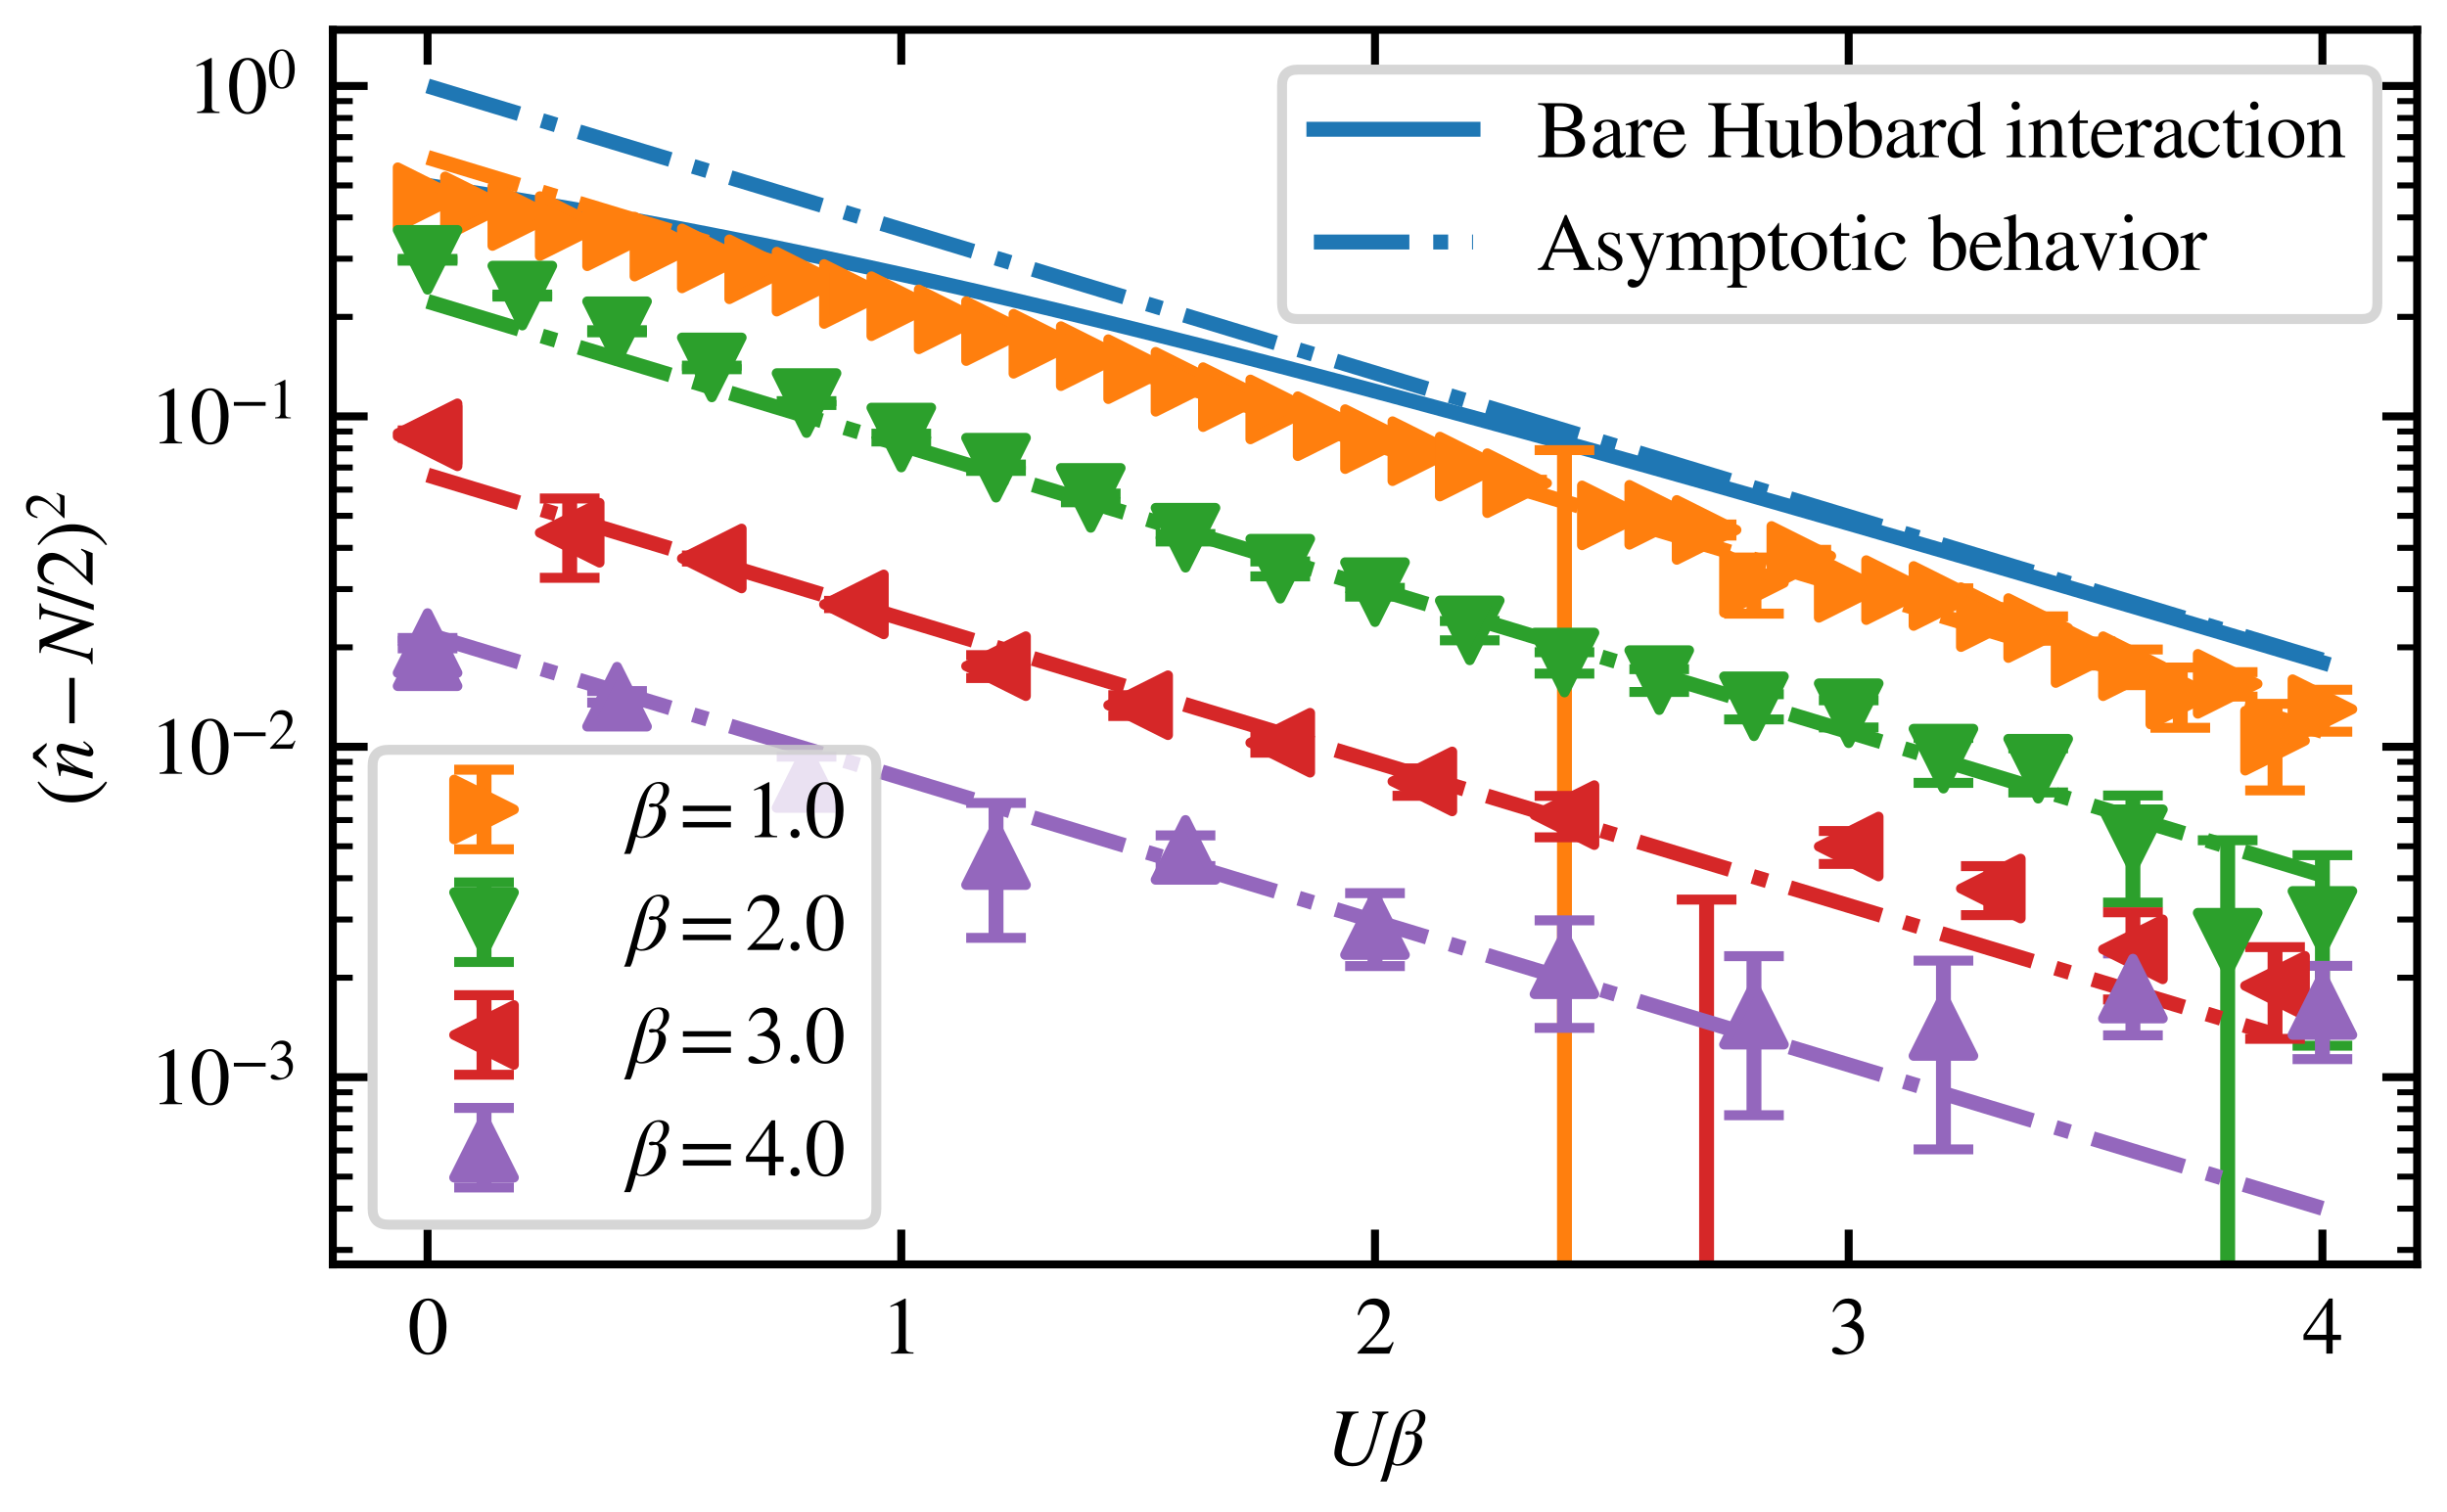<?xml version="1.0" encoding="utf-8" standalone="no"?>
<!DOCTYPE svg PUBLIC "-//W3C//DTD SVG 1.1//EN"
  "http://www.w3.org/Graphics/SVG/1.1/DTD/svg11.dtd">
<svg xmlns:xlink="http://www.w3.org/1999/xlink" width="246pt" height="152.036pt" viewBox="0 0 246 152.036" xmlns="http://www.w3.org/2000/svg" version="1.1">
 <defs>
  <style type="text/css">*{stroke-linejoin: round; stroke-linecap: butt}</style>
 </defs>
 <g id="figure_1">
  <g id="patch_1">
   <path d="M 0 152.036 
L 246 152.036 
L 246 0 
L 0 0 
z
" style="fill: #ffffff"/>
  </g>
  <g id="axes_1">
   <g id="patch_2">
    <path d="M 33.46 127.136 
L 243 127.136 
L 243 3 
L 33.46 3 
z
" style="fill: #ffffff"/>
   </g>
   <g id="matplotlib.axis_1">
    <g id="xtick_1">
     <g id="line2d_1">
      <defs>
       <path id="m937a921f63" d="M 0 0 
L 0 -3.5 
" style="stroke: #000000; stroke-width: 0.8"/>
      </defs>
      <g>
       <use xlink:href="#m937a921f63" x="42.985" y="127.136" style="stroke: #000000; stroke-width: 0.8"/>
      </g>
     </g>
     <g id="line2d_2">
      <defs>
       <path id="mb9d56ad70a" d="M 0 0 
L 0 3.5 
" style="stroke: #000000; stroke-width: 0.8"/>
      </defs>
      <g>
       <use xlink:href="#mb9d56ad70a" x="42.985" y="3" style="stroke: #000000; stroke-width: 0.8"/>
      </g>
     </g>
     <g id="text_1">
      <!-- 0 -->
      <g transform="translate(40.985 136.1) scale(0.08 -0.08)">
       <defs>
        <path id="STIX-Regular-30" d="M 3046 2112 
C 3046 3424 2464 4326 1626 4326 
C 595 4326 154 3283 154 2150 
C 154 1101 506 -90 1600 -90 
C 2643 -90 3046 1011 3046 2112 
z
M 2432 2080 
C 2432 813 2144 77 1600 77 
C 1050 77 768 806 768 2106 
C 768 3405 1056 4160 1587 4160 
C 2150 4160 2432 3411 2432 2080 
z
" transform="scale(0.016)"/>
       </defs>
       <use xlink:href="#STIX-Regular-30"/>
      </g>
     </g>
    </g>
    <g id="xtick_2">
     <g id="line2d_3">
      <g>
       <use xlink:href="#m937a921f63" x="90.607" y="127.136" style="stroke: #000000; stroke-width: 0.8"/>
      </g>
     </g>
     <g id="line2d_4">
      <g>
       <use xlink:href="#mb9d56ad70a" x="90.607" y="3" style="stroke: #000000; stroke-width: 0.8"/>
      </g>
     </g>
     <g id="text_2">
      <!-- 1 -->
      <g transform="translate(88.607 136.1) scale(0.08 -0.08)">
       <defs>
        <path id="STIX-Regular-31" d="M 2522 0 
L 2522 96 
C 2042 96 1914 211 1914 486 
L 1914 4307 
L 1856 4326 
L 710 3744 
L 710 3654 
L 883 3718 
C 998 3763 1107 3795 1171 3795 
C 1306 3795 1363 3699 1363 3482 
L 1363 608 
C 1363 256 1229 122 755 96 
L 755 0 
L 2522 0 
z
" transform="scale(0.016)"/>
       </defs>
       <use xlink:href="#STIX-Regular-31"/>
      </g>
     </g>
    </g>
    <g id="xtick_3">
     <g id="line2d_5">
      <g>
       <use xlink:href="#m937a921f63" x="138.23" y="127.136" style="stroke: #000000; stroke-width: 0.8"/>
      </g>
     </g>
     <g id="line2d_6">
      <g>
       <use xlink:href="#mb9d56ad70a" x="138.23" y="3" style="stroke: #000000; stroke-width: 0.8"/>
      </g>
     </g>
     <g id="text_3">
      <!-- 2 -->
      <g transform="translate(136.23 136.1) scale(0.08 -0.08)">
       <defs>
        <path id="STIX-Regular-32" d="M 3034 877 
L 2944 915 
C 2733 557 2598 486 2330 486 
L 832 486 
L 1888 1613 
C 2458 2214 2707 2694 2707 3200 
C 2707 3834 2246 4326 1523 4326 
C 736 4326 326 3802 192 3053 
L 326 3021 
C 582 3648 806 3853 1267 3853 
C 1811 3853 2157 3533 2157 2950 
C 2157 2406 1926 1920 1325 1286 
L 186 77 
L 186 0 
L 2688 0 
L 3034 877 
z
" transform="scale(0.016)"/>
       </defs>
       <use xlink:href="#STIX-Regular-32"/>
      </g>
     </g>
    </g>
    <g id="xtick_4">
     <g id="line2d_7">
      <g>
       <use xlink:href="#m937a921f63" x="185.853" y="127.136" style="stroke: #000000; stroke-width: 0.8"/>
      </g>
     </g>
     <g id="line2d_8">
      <g>
       <use xlink:href="#mb9d56ad70a" x="185.853" y="3" style="stroke: #000000; stroke-width: 0.8"/>
      </g>
     </g>
     <g id="text_4">
      <!-- 3 -->
      <g transform="translate(183.853 136.1) scale(0.08 -0.08)">
       <defs>
        <path id="STIX-Regular-33" d="M 390 3264 
C 653 3738 947 3942 1344 3942 
C 1766 3942 2035 3725 2035 3290 
C 2035 2899 1830 2611 1517 2432 
C 1389 2355 1222 2285 979 2202 
L 979 2112 
C 1344 2112 1491 2093 1632 2048 
C 2074 1920 2298 1606 2298 1120 
C 2298 576 1939 141 1466 141 
C 1286 141 1152 173 915 339 
C 736 467 634 506 525 506 
C 378 506 262 410 262 275 
C 262 45 512 -90 979 -90 
C 1549 -90 2157 96 2464 506 
C 2650 749 2758 1062 2758 1402 
C 2758 1734 2656 2029 2477 2227 
C 2342 2368 2227 2445 1946 2566 
C 2374 2822 2541 3142 2541 3450 
C 2541 3974 2138 4326 1542 4326 
C 877 4326 474 3898 288 3290 
L 390 3264 
z
" transform="scale(0.016)"/>
       </defs>
       <use xlink:href="#STIX-Regular-33"/>
      </g>
     </g>
    </g>
    <g id="xtick_5">
     <g id="line2d_9">
      <g>
       <use xlink:href="#m937a921f63" x="233.475" y="127.136" style="stroke: #000000; stroke-width: 0.8"/>
      </g>
     </g>
     <g id="line2d_10">
      <g>
       <use xlink:href="#mb9d56ad70a" x="233.475" y="3" style="stroke: #000000; stroke-width: 0.8"/>
      </g>
     </g>
     <g id="text_5">
      <!-- 4 -->
      <g transform="translate(231.475 136.1) scale(0.08 -0.08)">
       <defs>
        <path id="STIX-Regular-34" d="M 3027 1069 
L 3027 1478 
L 2368 1478 
L 2368 4326 
L 2086 4326 
L 77 1478 
L 77 1069 
L 1869 1069 
L 1869 0 
L 2368 0 
L 2368 1069 
L 3027 1069 
z
M 1869 1478 
L 333 1478 
L 1869 3674 
L 1869 1478 
z
" transform="scale(0.016)"/>
       </defs>
       <use xlink:href="#STIX-Regular-34"/>
      </g>
     </g>
    </g>
    <g id="text_6">
     <!-- $U \beta$ -->
     <g transform="translate(133.31 147.3) scale(0.08 -0.08)">
      <defs>
       <path id="STIXGeneral-Italic-55" d="M 4896 4179 
L 4896 4077 
Q 4762 4045 4694 4016 
Q 4627 3987 4563 3945 
Q 4499 3904 4451 3789 
Q 4403 3674 4358 3539 
Q 4314 3405 4230 3123 
L 3699 1299 
Q 3482 557 3078 218 
Q 2694 -115 2067 -115 
Q 1440 -115 1046 179 
Q 653 474 653 934 
Q 653 1286 934 2317 
L 1267 3526 
Q 1325 3731 1325 3814 
Q 1325 3942 1213 4006 
Q 1101 4070 813 4077 
L 813 4179 
L 2554 4179 
L 2554 4077 
Q 2227 4045 2102 3936 
Q 1978 3827 1888 3494 
L 1485 2048 
Q 1229 1146 1229 902 
Q 1229 563 1481 355 
Q 1734 147 2112 147 
Q 2650 147 2976 492 
Q 3302 838 3520 1632 
L 3930 3123 
Q 4077 3667 4077 3782 
Q 4077 3923 3981 3987 
Q 3885 4051 3629 4077 
L 3629 4179 
L 4896 4179 
z
" transform="scale(0.016)"/>
       <path id="STIXGeneral-Italic-3b2" d="M -58 -813 
L 819 2355 
Q 902 2662 995 2908 
Q 1088 3155 1235 3433 
Q 1382 3712 1555 3901 
Q 1728 4090 1977 4214 
Q 2227 4339 2515 4339 
Q 2816 4339 3053 4182 
Q 3290 4026 3290 3693 
Q 3290 3328 3037 3001 
Q 2784 2675 2470 2534 
L 2470 2528 
Q 2682 2509 2858 2320 
Q 3034 2131 3034 1818 
Q 3034 1376 2694 873 
Q 2355 371 1901 122 
Q 1562 -70 1107 -70 
Q 922 -70 685 38 
L 442 -813 
Q 352 -1126 243 -1312 
L -256 -1312 
Q -154 -1158 -58 -813 
z
M 1491 3053 
L 762 288 
Q 762 186 848 118 
Q 934 51 1069 51 
Q 1594 51 2029 704 
Q 2464 1357 2464 2029 
Q 2464 2406 2208 2406 
Q 2150 2406 2044 2380 
Q 1939 2355 1888 2355 
Q 1805 2355 1750 2396 
Q 1696 2438 1696 2496 
Q 1696 2650 1978 2650 
Q 1997 2650 2099 2630 
Q 2202 2611 2253 2611 
Q 2451 2611 2640 2969 
Q 2829 3328 2829 3622 
Q 2829 3962 2713 4083 
Q 2598 4205 2400 4205 
Q 2080 4205 1846 3865 
Q 1613 3526 1491 3053 
z
" transform="scale(0.016)"/>
      </defs>
      <use xlink:href="#STIXGeneral-Italic-55" transform="translate(0 0.203)"/>
      <use xlink:href="#STIXGeneral-Italic-3b2" transform="translate(72.2 0.203)"/>
     </g>
    </g>
   </g>
   <g id="matplotlib.axis_2">
    <g id="ytick_1">
     <g id="line2d_11">
      <defs>
       <path id="me5d372b655" d="M 0 0 
L 3.5 0 
" style="stroke: #000000; stroke-width: 0.8"/>
      </defs>
      <g>
       <use xlink:href="#me5d372b655" x="33.46" y="108.306" style="stroke: #000000; stroke-width: 0.8"/>
      </g>
     </g>
     <g id="line2d_12">
      <defs>
       <path id="md19b620d24" d="M 0 0 
L -3.5 0 
" style="stroke: #000000; stroke-width: 0.8"/>
      </defs>
      <g>
       <use xlink:href="#md19b620d24" x="243" y="108.306" style="stroke: #000000; stroke-width: 0.8"/>
      </g>
     </g>
     <g id="text_7">
      <!-- $\mathdefault{10^{-3}}$ -->
      <g transform="translate(15.08 111.038) scale(0.08 -0.08)">
       <defs>
        <path id="STIX-Regular-2212" d="M 3974 1408 
L 3974 1830 
L 410 1830 
L 410 1408 
L 3974 1408 
z
" transform="scale(0.016)"/>
       </defs>
       <use xlink:href="#STIX-Regular-31" transform="translate(0 0.184)"/>
       <use xlink:href="#STIX-Regular-30" transform="translate(50 0.184)"/>
       <use xlink:href="#STIX-Regular-2212" transform="translate(100.787 31.684) scale(0.7)"/>
       <use xlink:href="#STIX-Regular-33" transform="translate(148.737 31.684) scale(0.7)"/>
      </g>
     </g>
    </g>
    <g id="ytick_2">
     <g id="line2d_13">
      <g>
       <use xlink:href="#me5d372b655" x="33.46" y="75.085" style="stroke: #000000; stroke-width: 0.8"/>
      </g>
     </g>
     <g id="line2d_14">
      <g>
       <use xlink:href="#md19b620d24" x="243" y="75.085" style="stroke: #000000; stroke-width: 0.8"/>
      </g>
     </g>
     <g id="text_8">
      <!-- $\mathdefault{10^{-2}}$ -->
      <g transform="translate(15.08 77.817) scale(0.08 -0.08)">
       <use xlink:href="#STIX-Regular-31" transform="translate(0 0.184)"/>
       <use xlink:href="#STIX-Regular-30" transform="translate(50 0.184)"/>
       <use xlink:href="#STIX-Regular-2212" transform="translate(100.787 31.684) scale(0.7)"/>
       <use xlink:href="#STIX-Regular-32" transform="translate(148.737 31.684) scale(0.7)"/>
      </g>
     </g>
    </g>
    <g id="ytick_3">
     <g id="line2d_15">
      <g>
       <use xlink:href="#me5d372b655" x="33.46" y="41.864" style="stroke: #000000; stroke-width: 0.8"/>
      </g>
     </g>
     <g id="line2d_16">
      <g>
       <use xlink:href="#md19b620d24" x="243" y="41.864" style="stroke: #000000; stroke-width: 0.8"/>
      </g>
     </g>
     <g id="text_9">
      <!-- $\mathdefault{10^{-1}}$ -->
      <g transform="translate(15.08 44.596) scale(0.08 -0.08)">
       <use xlink:href="#STIX-Regular-31" transform="translate(0 0.184)"/>
       <use xlink:href="#STIX-Regular-30" transform="translate(50 0.184)"/>
       <use xlink:href="#STIX-Regular-2212" transform="translate(100.787 31.684) scale(0.7)"/>
       <use xlink:href="#STIX-Regular-31" transform="translate(148.737 31.684) scale(0.7)"/>
      </g>
     </g>
    </g>
    <g id="ytick_4">
     <g id="line2d_17">
      <g>
       <use xlink:href="#me5d372b655" x="33.46" y="8.643" style="stroke: #000000; stroke-width: 0.8"/>
      </g>
     </g>
     <g id="line2d_18">
      <g>
       <use xlink:href="#md19b620d24" x="243" y="8.643" style="stroke: #000000; stroke-width: 0.8"/>
      </g>
     </g>
     <g id="text_10">
      <!-- $\mathdefault{10^{0}}$ -->
      <g transform="translate(18.84 11.375) scale(0.08 -0.08)">
       <use xlink:href="#STIX-Regular-31" transform="translate(0 0.184)"/>
       <use xlink:href="#STIX-Regular-30" transform="translate(50 0.184)"/>
       <use xlink:href="#STIX-Regular-30" transform="translate(100.787 31.684) scale(0.7)"/>
      </g>
     </g>
    </g>
    <g id="ytick_5">
     <g id="line2d_19">
      <defs>
       <path id="ma1028a5475" d="M 0 0 
L 2 0 
" style="stroke: #000000; stroke-width: 0.6"/>
      </defs>
      <g>
       <use xlink:href="#ma1028a5475" x="33.46" y="125.676" style="stroke: #000000; stroke-width: 0.6"/>
      </g>
     </g>
     <g id="line2d_20">
      <defs>
       <path id="m37f24e4b31" d="M 0 0 
L -2 0 
" style="stroke: #000000; stroke-width: 0.6"/>
      </defs>
      <g>
       <use xlink:href="#m37f24e4b31" x="243" y="125.676" style="stroke: #000000; stroke-width: 0.6"/>
      </g>
     </g>
    </g>
    <g id="ytick_6">
     <g id="line2d_21">
      <g>
       <use xlink:href="#ma1028a5475" x="33.46" y="121.526" style="stroke: #000000; stroke-width: 0.6"/>
      </g>
     </g>
     <g id="line2d_22">
      <g>
       <use xlink:href="#m37f24e4b31" x="243" y="121.526" style="stroke: #000000; stroke-width: 0.6"/>
      </g>
     </g>
    </g>
    <g id="ytick_7">
     <g id="line2d_23">
      <g>
       <use xlink:href="#ma1028a5475" x="33.46" y="118.306" style="stroke: #000000; stroke-width: 0.6"/>
      </g>
     </g>
     <g id="line2d_24">
      <g>
       <use xlink:href="#m37f24e4b31" x="243" y="118.306" style="stroke: #000000; stroke-width: 0.6"/>
      </g>
     </g>
    </g>
    <g id="ytick_8">
     <g id="line2d_25">
      <g>
       <use xlink:href="#ma1028a5475" x="33.46" y="115.676" style="stroke: #000000; stroke-width: 0.6"/>
      </g>
     </g>
     <g id="line2d_26">
      <g>
       <use xlink:href="#m37f24e4b31" x="243" y="115.676" style="stroke: #000000; stroke-width: 0.6"/>
      </g>
     </g>
    </g>
    <g id="ytick_9">
     <g id="line2d_27">
      <g>
       <use xlink:href="#ma1028a5475" x="33.46" y="113.452" style="stroke: #000000; stroke-width: 0.6"/>
      </g>
     </g>
     <g id="line2d_28">
      <g>
       <use xlink:href="#m37f24e4b31" x="243" y="113.452" style="stroke: #000000; stroke-width: 0.6"/>
      </g>
     </g>
    </g>
    <g id="ytick_10">
     <g id="line2d_29">
      <g>
       <use xlink:href="#ma1028a5475" x="33.46" y="111.525" style="stroke: #000000; stroke-width: 0.6"/>
      </g>
     </g>
     <g id="line2d_30">
      <g>
       <use xlink:href="#m37f24e4b31" x="243" y="111.525" style="stroke: #000000; stroke-width: 0.6"/>
      </g>
     </g>
    </g>
    <g id="ytick_11">
     <g id="line2d_31">
      <g>
       <use xlink:href="#ma1028a5475" x="33.46" y="109.826" style="stroke: #000000; stroke-width: 0.6"/>
      </g>
     </g>
     <g id="line2d_32">
      <g>
       <use xlink:href="#m37f24e4b31" x="243" y="109.826" style="stroke: #000000; stroke-width: 0.6"/>
      </g>
     </g>
    </g>
    <g id="ytick_12">
     <g id="line2d_33">
      <g>
       <use xlink:href="#ma1028a5475" x="33.46" y="98.305" style="stroke: #000000; stroke-width: 0.6"/>
      </g>
     </g>
     <g id="line2d_34">
      <g>
       <use xlink:href="#m37f24e4b31" x="243" y="98.305" style="stroke: #000000; stroke-width: 0.6"/>
      </g>
     </g>
    </g>
    <g id="ytick_13">
     <g id="line2d_35">
      <g>
       <use xlink:href="#ma1028a5475" x="33.46" y="92.455" style="stroke: #000000; stroke-width: 0.6"/>
      </g>
     </g>
     <g id="line2d_36">
      <g>
       <use xlink:href="#m37f24e4b31" x="243" y="92.455" style="stroke: #000000; stroke-width: 0.6"/>
      </g>
     </g>
    </g>
    <g id="ytick_14">
     <g id="line2d_37">
      <g>
       <use xlink:href="#ma1028a5475" x="33.46" y="88.305" style="stroke: #000000; stroke-width: 0.6"/>
      </g>
     </g>
     <g id="line2d_38">
      <g>
       <use xlink:href="#m37f24e4b31" x="243" y="88.305" style="stroke: #000000; stroke-width: 0.6"/>
      </g>
     </g>
    </g>
    <g id="ytick_15">
     <g id="line2d_39">
      <g>
       <use xlink:href="#ma1028a5475" x="33.46" y="85.085" style="stroke: #000000; stroke-width: 0.6"/>
      </g>
     </g>
     <g id="line2d_40">
      <g>
       <use xlink:href="#m37f24e4b31" x="243" y="85.085" style="stroke: #000000; stroke-width: 0.6"/>
      </g>
     </g>
    </g>
    <g id="ytick_16">
     <g id="line2d_41">
      <g>
       <use xlink:href="#ma1028a5475" x="33.46" y="82.455" style="stroke: #000000; stroke-width: 0.6"/>
      </g>
     </g>
     <g id="line2d_42">
      <g>
       <use xlink:href="#m37f24e4b31" x="243" y="82.455" style="stroke: #000000; stroke-width: 0.6"/>
      </g>
     </g>
    </g>
    <g id="ytick_17">
     <g id="line2d_43">
      <g>
       <use xlink:href="#ma1028a5475" x="33.46" y="80.231" style="stroke: #000000; stroke-width: 0.6"/>
      </g>
     </g>
     <g id="line2d_44">
      <g>
       <use xlink:href="#m37f24e4b31" x="243" y="80.231" style="stroke: #000000; stroke-width: 0.6"/>
      </g>
     </g>
    </g>
    <g id="ytick_18">
     <g id="line2d_45">
      <g>
       <use xlink:href="#ma1028a5475" x="33.46" y="78.304" style="stroke: #000000; stroke-width: 0.6"/>
      </g>
     </g>
     <g id="line2d_46">
      <g>
       <use xlink:href="#m37f24e4b31" x="243" y="78.304" style="stroke: #000000; stroke-width: 0.6"/>
      </g>
     </g>
    </g>
    <g id="ytick_19">
     <g id="line2d_47">
      <g>
       <use xlink:href="#ma1028a5475" x="33.46" y="76.605" style="stroke: #000000; stroke-width: 0.6"/>
      </g>
     </g>
     <g id="line2d_48">
      <g>
       <use xlink:href="#m37f24e4b31" x="243" y="76.605" style="stroke: #000000; stroke-width: 0.6"/>
      </g>
     </g>
    </g>
    <g id="ytick_20">
     <g id="line2d_49">
      <g>
       <use xlink:href="#ma1028a5475" x="33.46" y="65.084" style="stroke: #000000; stroke-width: 0.6"/>
      </g>
     </g>
     <g id="line2d_50">
      <g>
       <use xlink:href="#m37f24e4b31" x="243" y="65.084" style="stroke: #000000; stroke-width: 0.6"/>
      </g>
     </g>
    </g>
    <g id="ytick_21">
     <g id="line2d_51">
      <g>
       <use xlink:href="#ma1028a5475" x="33.46" y="59.234" style="stroke: #000000; stroke-width: 0.6"/>
      </g>
     </g>
     <g id="line2d_52">
      <g>
       <use xlink:href="#m37f24e4b31" x="243" y="59.234" style="stroke: #000000; stroke-width: 0.6"/>
      </g>
     </g>
    </g>
    <g id="ytick_22">
     <g id="line2d_53">
      <g>
       <use xlink:href="#ma1028a5475" x="33.46" y="55.084" style="stroke: #000000; stroke-width: 0.6"/>
      </g>
     </g>
     <g id="line2d_54">
      <g>
       <use xlink:href="#m37f24e4b31" x="243" y="55.084" style="stroke: #000000; stroke-width: 0.6"/>
      </g>
     </g>
    </g>
    <g id="ytick_23">
     <g id="line2d_55">
      <g>
       <use xlink:href="#ma1028a5475" x="33.46" y="51.864" style="stroke: #000000; stroke-width: 0.6"/>
      </g>
     </g>
     <g id="line2d_56">
      <g>
       <use xlink:href="#m37f24e4b31" x="243" y="51.864" style="stroke: #000000; stroke-width: 0.6"/>
      </g>
     </g>
    </g>
    <g id="ytick_24">
     <g id="line2d_57">
      <g>
       <use xlink:href="#ma1028a5475" x="33.46" y="49.234" style="stroke: #000000; stroke-width: 0.6"/>
      </g>
     </g>
     <g id="line2d_58">
      <g>
       <use xlink:href="#m37f24e4b31" x="243" y="49.234" style="stroke: #000000; stroke-width: 0.6"/>
      </g>
     </g>
    </g>
    <g id="ytick_25">
     <g id="line2d_59">
      <g>
       <use xlink:href="#ma1028a5475" x="33.46" y="47.01" style="stroke: #000000; stroke-width: 0.6"/>
      </g>
     </g>
     <g id="line2d_60">
      <g>
       <use xlink:href="#m37f24e4b31" x="243" y="47.01" style="stroke: #000000; stroke-width: 0.6"/>
      </g>
     </g>
    </g>
    <g id="ytick_26">
     <g id="line2d_61">
      <g>
       <use xlink:href="#ma1028a5475" x="33.46" y="45.083" style="stroke: #000000; stroke-width: 0.6"/>
      </g>
     </g>
     <g id="line2d_62">
      <g>
       <use xlink:href="#m37f24e4b31" x="243" y="45.083" style="stroke: #000000; stroke-width: 0.6"/>
      </g>
     </g>
    </g>
    <g id="ytick_27">
     <g id="line2d_63">
      <g>
       <use xlink:href="#ma1028a5475" x="33.46" y="43.384" style="stroke: #000000; stroke-width: 0.6"/>
      </g>
     </g>
     <g id="line2d_64">
      <g>
       <use xlink:href="#m37f24e4b31" x="243" y="43.384" style="stroke: #000000; stroke-width: 0.6"/>
      </g>
     </g>
    </g>
    <g id="ytick_28">
     <g id="line2d_65">
      <g>
       <use xlink:href="#ma1028a5475" x="33.46" y="31.863" style="stroke: #000000; stroke-width: 0.6"/>
      </g>
     </g>
     <g id="line2d_66">
      <g>
       <use xlink:href="#m37f24e4b31" x="243" y="31.863" style="stroke: #000000; stroke-width: 0.6"/>
      </g>
     </g>
    </g>
    <g id="ytick_29">
     <g id="line2d_67">
      <g>
       <use xlink:href="#ma1028a5475" x="33.46" y="26.013" style="stroke: #000000; stroke-width: 0.6"/>
      </g>
     </g>
     <g id="line2d_68">
      <g>
       <use xlink:href="#m37f24e4b31" x="243" y="26.013" style="stroke: #000000; stroke-width: 0.6"/>
      </g>
     </g>
    </g>
    <g id="ytick_30">
     <g id="line2d_69">
      <g>
       <use xlink:href="#ma1028a5475" x="33.46" y="21.863" style="stroke: #000000; stroke-width: 0.6"/>
      </g>
     </g>
     <g id="line2d_70">
      <g>
       <use xlink:href="#m37f24e4b31" x="243" y="21.863" style="stroke: #000000; stroke-width: 0.6"/>
      </g>
     </g>
    </g>
    <g id="ytick_31">
     <g id="line2d_71">
      <g>
       <use xlink:href="#ma1028a5475" x="33.46" y="18.643" style="stroke: #000000; stroke-width: 0.6"/>
      </g>
     </g>
     <g id="line2d_72">
      <g>
       <use xlink:href="#m37f24e4b31" x="243" y="18.643" style="stroke: #000000; stroke-width: 0.6"/>
      </g>
     </g>
    </g>
    <g id="ytick_32">
     <g id="line2d_73">
      <g>
       <use xlink:href="#ma1028a5475" x="33.46" y="16.013" style="stroke: #000000; stroke-width: 0.6"/>
      </g>
     </g>
     <g id="line2d_74">
      <g>
       <use xlink:href="#m37f24e4b31" x="243" y="16.013" style="stroke: #000000; stroke-width: 0.6"/>
      </g>
     </g>
    </g>
    <g id="ytick_33">
     <g id="line2d_75">
      <g>
       <use xlink:href="#ma1028a5475" x="33.46" y="13.789" style="stroke: #000000; stroke-width: 0.6"/>
      </g>
     </g>
     <g id="line2d_76">
      <g>
       <use xlink:href="#m37f24e4b31" x="243" y="13.789" style="stroke: #000000; stroke-width: 0.6"/>
      </g>
     </g>
    </g>
    <g id="ytick_34">
     <g id="line2d_77">
      <g>
       <use xlink:href="#ma1028a5475" x="33.46" y="11.862" style="stroke: #000000; stroke-width: 0.6"/>
      </g>
     </g>
     <g id="line2d_78">
      <g>
       <use xlink:href="#m37f24e4b31" x="243" y="11.862" style="stroke: #000000; stroke-width: 0.6"/>
      </g>
     </g>
    </g>
    <g id="ytick_35">
     <g id="line2d_79">
      <g>
       <use xlink:href="#ma1028a5475" x="33.46" y="10.163" style="stroke: #000000; stroke-width: 0.6"/>
      </g>
     </g>
     <g id="line2d_80">
      <g>
       <use xlink:href="#m37f24e4b31" x="243" y="10.163" style="stroke: #000000; stroke-width: 0.6"/>
      </g>
     </g>
    </g>
    <g id="text_11">
     <!-- $(\hat{n}- N/2)^2$ -->
     <g transform="translate(9.344 81.068) rotate(-90) scale(0.08 -0.08)">
      <defs>
       <path id="STIXGeneral-Regular-28" d="M 1946 -1030 
L 1869 -1133 
Q 1126 -710 716 32 
Q 307 774 307 1613 
Q 307 3386 1888 4326 
L 1946 4224 
Q 1293 3667 1075 3126 
Q 858 2586 858 1632 
Q 858 685 1082 96 
Q 1306 -493 1946 -1030 
z
" transform="scale(0.016)"/>
       <path id="STIXGeneral-Regular-302" d="M -480 3245 
L -698 3245 
L -1478 3904 
L -2253 3245 
L -2470 3245 
L -1677 4314 
L -1280 4314 
L -480 3245 
z
" transform="scale(0.016)"/>
       <path id="STIXGeneral-Italic-6e" d="M 2944 749 
L 3034 666 
Q 2707 218 2534 80 
Q 2362 -58 2138 -58 
Q 2010 -58 1923 28 
Q 1837 115 1837 288 
Q 1837 390 1939 768 
L 2221 1805 
Q 2310 2150 2310 2310 
Q 2310 2496 2157 2496 
Q 1971 2496 1750 2275 
Q 1530 2054 1210 1587 
Q 998 1274 899 1024 
Q 800 774 570 0 
L 90 0 
L 704 2240 
Q 717 2304 717 2349 
Q 717 2445 630 2480 
Q 544 2515 301 2522 
L 301 2624 
Q 550 2675 857 2729 
Q 1165 2784 1338 2822 
L 1363 2810 
L 934 1414 
Q 1408 2170 1753 2496 
Q 2099 2822 2413 2822 
Q 2611 2822 2720 2716 
Q 2829 2611 2829 2432 
Q 2829 2272 2765 2048 
L 2406 749 
Q 2317 429 2317 358 
Q 2317 243 2419 243 
Q 2541 243 2810 582 
Q 2854 634 2944 749 
z
" transform="scale(0.016)"/>
       <path id="STIXGeneral-Regular-2212" d="M 3974 1408 
L 410 1408 
L 410 1830 
L 3974 1830 
L 3974 1408 
z
" transform="scale(0.016)"/>
       <path id="STIXGeneral-Italic-4e" d="M 4653 4179 
L 4653 4077 
Q 4480 4038 4413 4016 
Q 4346 3994 4266 3882 
Q 4186 3770 4144 3635 
Q 4102 3501 4000 3149 
L 3066 -96 
L 2950 -96 
L 1478 3424 
L 749 723 
Q 691 525 691 378 
Q 691 243 790 182 
Q 890 122 1139 102 
L 1139 0 
L -128 0 
L -128 102 
Q 147 141 262 304 
Q 378 467 550 1075 
L 1299 3731 
Q 1152 4077 749 4077 
L 749 4179 
L 1773 4179 
L 3098 986 
L 3776 3469 
Q 3827 3648 3827 3750 
Q 3827 3923 3740 3987 
Q 3654 4051 3386 4077 
L 3386 4179 
L 4653 4179 
z
" transform="scale(0.016)"/>
       <path id="STIXGeneral-Regular-2f" d="M 1837 4326 
L 378 -90 
L -58 -90 
L 1408 4326 
L 1837 4326 
z
" transform="scale(0.016)"/>
       <path id="STIXGeneral-Regular-32" d="M 3034 877 
L 2688 0 
L 186 0 
L 186 77 
L 1325 1286 
Q 1773 1754 1965 2144 
Q 2157 2534 2157 2950 
Q 2157 3379 1920 3616 
Q 1683 3853 1267 3853 
Q 922 3853 720 3673 
Q 518 3494 326 3021 
L 192 3053 
Q 301 3648 630 3987 
Q 960 4326 1523 4326 
Q 2054 4326 2380 4006 
Q 2707 3686 2707 3200 
Q 2707 2477 1888 1613 
L 832 486 
L 2330 486 
Q 2541 486 2665 569 
Q 2790 653 2944 915 
L 3034 877 
z
" transform="scale(0.016)"/>
       <path id="STIXGeneral-Regular-29" d="M 186 4224 
L 262 4326 
Q 992 3891 1408 3148 
Q 1824 2406 1824 1581 
Q 1824 -166 243 -1133 
L 186 -1030 
Q 845 -486 1059 54 
Q 1274 595 1274 1562 
Q 1274 2534 1059 3120 
Q 845 3706 186 4224 
z
" transform="scale(0.016)"/>
      </defs>
      <use xlink:href="#STIXGeneral-Regular-28" transform="translate(0 0.409)"/>
      <use xlink:href="#STIXGeneral-Regular-302" transform="translate(87.394 6.3)"/>
      <use xlink:href="#STIXGeneral-Italic-6e" transform="translate(33.3 0.409)"/>
      <use xlink:href="#STIXGeneral-Regular-2212" transform="translate(97.74 0.409)"/>
      <use xlink:href="#STIXGeneral-Italic-4e" transform="translate(180.68 0.409)"/>
      <use xlink:href="#STIXGeneral-Regular-2f" transform="translate(247.38 0.409)"/>
      <use xlink:href="#STIXGeneral-Regular-32" transform="translate(275.18 0.409)"/>
      <use xlink:href="#STIXGeneral-Regular-29" transform="translate(325.18 0.409)"/>
      <use xlink:href="#STIXGeneral-Regular-32" transform="translate(360.023 35.684) scale(0.7)"/>
     </g>
    </g>
   </g>
   <g id="line2d_81">
    <path d="M 42.985 18.643 
L 46.872 19.244 
L 50.76 19.869 
L 54.647 20.518 
L 58.535 21.19 
L 62.423 21.886 
L 66.31 22.605 
L 70.198 23.347 
L 74.085 24.11 
L 77.973 24.896 
L 81.86 25.702 
L 85.748 26.529 
L 89.635 27.375 
L 93.523 28.241 
L 97.411 29.125 
L 101.298 30.027 
L 105.186 30.945 
L 109.073 31.88 
L 112.961 32.83 
L 116.848 33.795 
L 120.736 34.773 
L 124.624 35.765 
L 128.511 36.769 
L 132.399 37.785 
L 136.286 38.812 
L 140.174 39.849 
L 144.061 40.897 
L 147.949 41.953 
L 151.836 43.018 
L 155.724 44.091 
L 159.612 45.171 
L 163.499 46.259 
L 167.387 47.353 
L 171.274 48.453 
L 175.162 49.559 
L 179.049 50.67 
L 182.937 51.787 
L 186.825 52.907 
L 190.712 54.033 
L 194.6 55.162 
L 198.487 56.294 
L 202.375 57.43 
L 206.262 58.57 
L 210.15 59.712 
L 214.037 60.857 
L 217.925 62.004 
L 221.813 63.154 
L 225.7 64.306 
L 229.588 65.46 
L 233.475 66.615 
" clip-path="url(#p9fb4e9b2af)" style="fill: none; stroke: #1f77b4; stroke-width: 1.5; stroke-linecap: square"/>
   </g>
   <g id="line2d_82">
    <path d="M 42.985 8.643 
L 46.872 9.821 
L 50.76 10.998 
L 54.647 12.176 
L 58.535 13.354 
L 62.423 14.532 
L 66.31 15.709 
L 70.198 16.887 
L 74.085 18.065 
L 77.973 19.243 
L 81.86 20.42 
L 85.748 21.598 
L 89.635 22.776 
L 93.523 23.954 
L 97.411 25.132 
L 101.298 26.309 
L 105.186 27.487 
L 109.073 28.665 
L 112.961 29.843 
L 116.848 31.02 
L 120.736 32.198 
L 124.624 33.376 
L 128.511 34.554 
L 132.399 35.732 
L 136.286 36.909 
L 140.174 38.087 
L 144.061 39.265 
L 147.949 40.443 
L 151.836 41.62 
L 155.724 42.798 
L 159.612 43.976 
L 163.499 45.154 
L 167.387 46.331 
L 171.274 47.509 
L 175.162 48.687 
L 179.049 49.865 
L 182.937 51.043 
L 186.825 52.22 
L 190.712 53.398 
L 194.6 54.576 
L 198.487 55.754 
L 202.375 56.931 
L 206.262 58.109 
L 210.15 59.287 
L 214.037 60.465 
L 217.925 61.642 
L 221.813 62.82 
L 225.7 63.998 
L 229.588 65.176 
L 233.475 66.354 
" clip-path="url(#p9fb4e9b2af)" style="fill: none; stroke-dasharray: 9.6,2.4,1.5,2.4; stroke-dashoffset: 0; stroke: #1f77b4; stroke-width: 1.5"/>
   </g>
   <g id="LineCollection_1">
    <path d="M 42.985 19.834 
L 42.985 19.829 
" clip-path="url(#p9fb4e9b2af)" style="fill: none; stroke: #ff7f0e; stroke-width: 1.5"/>
    <path d="M 47.747 20.755 
L 47.747 20.746 
" clip-path="url(#p9fb4e9b2af)" style="fill: none; stroke: #ff7f0e; stroke-width: 1.5"/>
    <path d="M 52.509 21.73 
L 52.509 21.704 
" clip-path="url(#p9fb4e9b2af)" style="fill: none; stroke: #ff7f0e; stroke-width: 1.5"/>
    <path d="M 57.272 22.749 
L 57.272 22.716 
" clip-path="url(#p9fb4e9b2af)" style="fill: none; stroke: #ff7f0e; stroke-width: 1.5"/>
    <path d="M 62.034 23.779 
L 62.034 23.732 
" clip-path="url(#p9fb4e9b2af)" style="fill: none; stroke: #ff7f0e; stroke-width: 1.5"/>
    <path d="M 66.796 24.82 
L 66.796 24.772 
" clip-path="url(#p9fb4e9b2af)" style="fill: none; stroke: #ff7f0e; stroke-width: 1.5"/>
    <path d="M 71.558 26.023 
L 71.558 25.939 
" clip-path="url(#p9fb4e9b2af)" style="fill: none; stroke: #ff7f0e; stroke-width: 1.5"/>
    <path d="M 76.321 27.112 
L 76.321 27.039 
" clip-path="url(#p9fb4e9b2af)" style="fill: none; stroke: #ff7f0e; stroke-width: 1.5"/>
    <path d="M 81.083 28.375 
L 81.083 28.263 
" clip-path="url(#p9fb4e9b2af)" style="fill: none; stroke: #ff7f0e; stroke-width: 1.5"/>
    <path d="M 85.845 29.64 
L 85.845 29.476 
" clip-path="url(#p9fb4e9b2af)" style="fill: none; stroke: #ff7f0e; stroke-width: 1.5"/>
    <path d="M 90.607 30.856 
L 90.607 30.721 
" clip-path="url(#p9fb4e9b2af)" style="fill: none; stroke: #ff7f0e; stroke-width: 1.5"/>
    <path d="M 95.37 32.235 
L 95.37 31.981 
" clip-path="url(#p9fb4e9b2af)" style="fill: none; stroke: #ff7f0e; stroke-width: 1.5"/>
    <path d="M 100.132 33.422 
L 100.132 33.158 
" clip-path="url(#p9fb4e9b2af)" style="fill: none; stroke: #ff7f0e; stroke-width: 1.5"/>
    <path d="M 104.894 34.697 
L 104.894 34.432 
" clip-path="url(#p9fb4e9b2af)" style="fill: none; stroke: #ff7f0e; stroke-width: 1.5"/>
    <path d="M 109.656 35.927 
L 109.656 35.695 
" clip-path="url(#p9fb4e9b2af)" style="fill: none; stroke: #ff7f0e; stroke-width: 1.5"/>
    <path d="M 114.419 37.227 
L 114.419 37.011 
" clip-path="url(#p9fb4e9b2af)" style="fill: none; stroke: #ff7f0e; stroke-width: 1.5"/>
    <path d="M 119.181 38.502 
L 119.181 38.275 
" clip-path="url(#p9fb4e9b2af)" style="fill: none; stroke: #ff7f0e; stroke-width: 1.5"/>
    <path d="M 123.943 40.161 
L 123.943 39.704 
" clip-path="url(#p9fb4e9b2af)" style="fill: none; stroke: #ff7f0e; stroke-width: 1.5"/>
    <path d="M 128.705 41.374 
L 128.705 40.962 
" clip-path="url(#p9fb4e9b2af)" style="fill: none; stroke: #ff7f0e; stroke-width: 1.5"/>
    <path d="M 133.468 43.139 
L 133.468 42.571 
" clip-path="url(#p9fb4e9b2af)" style="fill: none; stroke: #ff7f0e; stroke-width: 1.5"/>
    <path d="M 138.23 44.418 
L 138.23 43.891 
" clip-path="url(#p9fb4e9b2af)" style="fill: none; stroke: #ff7f0e; stroke-width: 1.5"/>
    <path d="M 142.992 45.638 
L 142.992 45.098 
" clip-path="url(#p9fb4e9b2af)" style="fill: none; stroke: #ff7f0e; stroke-width: 1.5"/>
    <path d="M 147.755 47.251 
L 147.755 46.582 
" clip-path="url(#p9fb4e9b2af)" style="fill: none; stroke: #ff7f0e; stroke-width: 1.5"/>
    <path d="M 152.517 48.936 
L 152.517 48.236 
" clip-path="url(#p9fb4e9b2af)" style="fill: none; stroke: #ff7f0e; stroke-width: 1.5"/>
    <path d="M 157.279 153.036 
L 157.279 45.257 
" clip-path="url(#p9fb4e9b2af)" style="fill: none; stroke: #ff7f0e; stroke-width: 1.5"/>
    <path d="M 162.041 52.277 
L 162.041 51.379 
" clip-path="url(#p9fb4e9b2af)" style="fill: none; stroke: #ff7f0e; stroke-width: 1.5"/>
    <path d="M 166.804 52.286 
L 166.804 51.26 
" clip-path="url(#p9fb4e9b2af)" style="fill: none; stroke: #ff7f0e; stroke-width: 1.5"/>
    <path d="M 171.566 53.848 
L 171.566 52.738 
" clip-path="url(#p9fb4e9b2af)" style="fill: none; stroke: #ff7f0e; stroke-width: 1.5"/>
    <path d="M 176.328 61.7 
L 176.328 56.059 
" clip-path="url(#p9fb4e9b2af)" style="fill: none; stroke: #ff7f0e; stroke-width: 1.5"/>
    <path d="M 181.09 56.537 
L 181.09 55.286 
" clip-path="url(#p9fb4e9b2af)" style="fill: none; stroke: #ff7f0e; stroke-width: 1.5"/>
    <path d="M 185.853 59.981 
L 185.853 58.277 
" clip-path="url(#p9fb4e9b2af)" style="fill: none; stroke: #ff7f0e; stroke-width: 1.5"/>
    <path d="M 190.615 60.284 
L 190.615 58.443 
" clip-path="url(#p9fb4e9b2af)" style="fill: none; stroke: #ff7f0e; stroke-width: 1.5"/>
    <path d="M 195.377 60.737 
L 195.377 59.155 
" clip-path="url(#p9fb4e9b2af)" style="fill: none; stroke: #ff7f0e; stroke-width: 1.5"/>
    <path d="M 200.139 63.13 
L 200.139 61.048 
" clip-path="url(#p9fb4e9b2af)" style="fill: none; stroke: #ff7f0e; stroke-width: 1.5"/>
    <path d="M 204.902 64.424 
L 204.902 61.977 
" clip-path="url(#p9fb4e9b2af)" style="fill: none; stroke: #ff7f0e; stroke-width: 1.5"/>
    <path d="M 209.664 66.921 
L 209.664 64.501 
" clip-path="url(#p9fb4e9b2af)" style="fill: none; stroke: #ff7f0e; stroke-width: 1.5"/>
    <path d="M 214.426 68.89 
L 214.426 65.304 
" clip-path="url(#p9fb4e9b2af)" style="fill: none; stroke: #ff7f0e; stroke-width: 1.5"/>
    <path d="M 219.188 73.176 
L 219.188 67.118 
" clip-path="url(#p9fb4e9b2af)" style="fill: none; stroke: #ff7f0e; stroke-width: 1.5"/>
    <path d="M 223.951 70.041 
L 223.951 67.582 
" clip-path="url(#p9fb4e9b2af)" style="fill: none; stroke: #ff7f0e; stroke-width: 1.5"/>
    <path d="M 228.713 79.474 
L 228.713 70.769 
" clip-path="url(#p9fb4e9b2af)" style="fill: none; stroke: #ff7f0e; stroke-width: 1.5"/>
    <path d="M 233.475 73.571 
L 233.475 69.353 
" clip-path="url(#p9fb4e9b2af)" style="fill: none; stroke: #ff7f0e; stroke-width: 1.5"/>
   </g>
   <g id="line2d_83">
    <defs>
     <path id="mca20528dcd" d="M 3 0 
L -3 -0 
" style="stroke: #ff7f0e"/>
    </defs>
    <g clip-path="url(#p9fb4e9b2af)">
     <use xlink:href="#mca20528dcd" x="42.985" y="19.834" style="fill: #ff7f0e; stroke: #ff7f0e"/>
     <use xlink:href="#mca20528dcd" x="47.747" y="20.755" style="fill: #ff7f0e; stroke: #ff7f0e"/>
     <use xlink:href="#mca20528dcd" x="52.509" y="21.73" style="fill: #ff7f0e; stroke: #ff7f0e"/>
     <use xlink:href="#mca20528dcd" x="57.272" y="22.749" style="fill: #ff7f0e; stroke: #ff7f0e"/>
     <use xlink:href="#mca20528dcd" x="62.034" y="23.779" style="fill: #ff7f0e; stroke: #ff7f0e"/>
     <use xlink:href="#mca20528dcd" x="66.796" y="24.82" style="fill: #ff7f0e; stroke: #ff7f0e"/>
     <use xlink:href="#mca20528dcd" x="71.558" y="26.023" style="fill: #ff7f0e; stroke: #ff7f0e"/>
     <use xlink:href="#mca20528dcd" x="76.321" y="27.112" style="fill: #ff7f0e; stroke: #ff7f0e"/>
     <use xlink:href="#mca20528dcd" x="81.083" y="28.375" style="fill: #ff7f0e; stroke: #ff7f0e"/>
     <use xlink:href="#mca20528dcd" x="85.845" y="29.64" style="fill: #ff7f0e; stroke: #ff7f0e"/>
     <use xlink:href="#mca20528dcd" x="90.607" y="30.856" style="fill: #ff7f0e; stroke: #ff7f0e"/>
     <use xlink:href="#mca20528dcd" x="95.37" y="32.235" style="fill: #ff7f0e; stroke: #ff7f0e"/>
     <use xlink:href="#mca20528dcd" x="100.132" y="33.422" style="fill: #ff7f0e; stroke: #ff7f0e"/>
     <use xlink:href="#mca20528dcd" x="104.894" y="34.697" style="fill: #ff7f0e; stroke: #ff7f0e"/>
     <use xlink:href="#mca20528dcd" x="109.656" y="35.927" style="fill: #ff7f0e; stroke: #ff7f0e"/>
     <use xlink:href="#mca20528dcd" x="114.419" y="37.227" style="fill: #ff7f0e; stroke: #ff7f0e"/>
     <use xlink:href="#mca20528dcd" x="119.181" y="38.502" style="fill: #ff7f0e; stroke: #ff7f0e"/>
     <use xlink:href="#mca20528dcd" x="123.943" y="40.161" style="fill: #ff7f0e; stroke: #ff7f0e"/>
     <use xlink:href="#mca20528dcd" x="128.705" y="41.374" style="fill: #ff7f0e; stroke: #ff7f0e"/>
     <use xlink:href="#mca20528dcd" x="133.468" y="43.139" style="fill: #ff7f0e; stroke: #ff7f0e"/>
     <use xlink:href="#mca20528dcd" x="138.23" y="44.418" style="fill: #ff7f0e; stroke: #ff7f0e"/>
     <use xlink:href="#mca20528dcd" x="142.992" y="45.638" style="fill: #ff7f0e; stroke: #ff7f0e"/>
     <use xlink:href="#mca20528dcd" x="147.755" y="47.251" style="fill: #ff7f0e; stroke: #ff7f0e"/>
     <use xlink:href="#mca20528dcd" x="152.517" y="48.936" style="fill: #ff7f0e; stroke: #ff7f0e"/>
     <use xlink:href="#mca20528dcd" x="154.081" y="10947.618" style="fill: #ff7f0e; stroke: #ff7f0e"/>
     <use xlink:href="#mca20528dcd" x="160.477" y="10947.618" style="fill: #ff7f0e; stroke: #ff7f0e"/>
     <use xlink:href="#mca20528dcd" x="162.041" y="52.277" style="fill: #ff7f0e; stroke: #ff7f0e"/>
     <use xlink:href="#mca20528dcd" x="166.804" y="52.286" style="fill: #ff7f0e; stroke: #ff7f0e"/>
     <use xlink:href="#mca20528dcd" x="171.566" y="53.848" style="fill: #ff7f0e; stroke: #ff7f0e"/>
     <use xlink:href="#mca20528dcd" x="176.328" y="61.7" style="fill: #ff7f0e; stroke: #ff7f0e"/>
     <use xlink:href="#mca20528dcd" x="181.09" y="56.537" style="fill: #ff7f0e; stroke: #ff7f0e"/>
     <use xlink:href="#mca20528dcd" x="185.853" y="59.981" style="fill: #ff7f0e; stroke: #ff7f0e"/>
     <use xlink:href="#mca20528dcd" x="190.615" y="60.284" style="fill: #ff7f0e; stroke: #ff7f0e"/>
     <use xlink:href="#mca20528dcd" x="195.377" y="60.737" style="fill: #ff7f0e; stroke: #ff7f0e"/>
     <use xlink:href="#mca20528dcd" x="200.139" y="63.13" style="fill: #ff7f0e; stroke: #ff7f0e"/>
     <use xlink:href="#mca20528dcd" x="204.902" y="64.424" style="fill: #ff7f0e; stroke: #ff7f0e"/>
     <use xlink:href="#mca20528dcd" x="209.664" y="66.921" style="fill: #ff7f0e; stroke: #ff7f0e"/>
     <use xlink:href="#mca20528dcd" x="214.426" y="68.89" style="fill: #ff7f0e; stroke: #ff7f0e"/>
     <use xlink:href="#mca20528dcd" x="219.188" y="73.176" style="fill: #ff7f0e; stroke: #ff7f0e"/>
     <use xlink:href="#mca20528dcd" x="223.951" y="70.041" style="fill: #ff7f0e; stroke: #ff7f0e"/>
     <use xlink:href="#mca20528dcd" x="228.713" y="79.474" style="fill: #ff7f0e; stroke: #ff7f0e"/>
     <use xlink:href="#mca20528dcd" x="233.475" y="73.571" style="fill: #ff7f0e; stroke: #ff7f0e"/>
    </g>
   </g>
   <g id="line2d_84">
    <g clip-path="url(#p9fb4e9b2af)">
     <use xlink:href="#mca20528dcd" x="42.985" y="19.829" style="fill: #ff7f0e; stroke: #ff7f0e"/>
     <use xlink:href="#mca20528dcd" x="47.747" y="20.746" style="fill: #ff7f0e; stroke: #ff7f0e"/>
     <use xlink:href="#mca20528dcd" x="52.509" y="21.704" style="fill: #ff7f0e; stroke: #ff7f0e"/>
     <use xlink:href="#mca20528dcd" x="57.272" y="22.716" style="fill: #ff7f0e; stroke: #ff7f0e"/>
     <use xlink:href="#mca20528dcd" x="62.034" y="23.732" style="fill: #ff7f0e; stroke: #ff7f0e"/>
     <use xlink:href="#mca20528dcd" x="66.796" y="24.772" style="fill: #ff7f0e; stroke: #ff7f0e"/>
     <use xlink:href="#mca20528dcd" x="71.558" y="25.939" style="fill: #ff7f0e; stroke: #ff7f0e"/>
     <use xlink:href="#mca20528dcd" x="76.321" y="27.039" style="fill: #ff7f0e; stroke: #ff7f0e"/>
     <use xlink:href="#mca20528dcd" x="81.083" y="28.263" style="fill: #ff7f0e; stroke: #ff7f0e"/>
     <use xlink:href="#mca20528dcd" x="85.845" y="29.476" style="fill: #ff7f0e; stroke: #ff7f0e"/>
     <use xlink:href="#mca20528dcd" x="90.607" y="30.721" style="fill: #ff7f0e; stroke: #ff7f0e"/>
     <use xlink:href="#mca20528dcd" x="95.37" y="31.981" style="fill: #ff7f0e; stroke: #ff7f0e"/>
     <use xlink:href="#mca20528dcd" x="100.132" y="33.158" style="fill: #ff7f0e; stroke: #ff7f0e"/>
     <use xlink:href="#mca20528dcd" x="104.894" y="34.432" style="fill: #ff7f0e; stroke: #ff7f0e"/>
     <use xlink:href="#mca20528dcd" x="109.656" y="35.695" style="fill: #ff7f0e; stroke: #ff7f0e"/>
     <use xlink:href="#mca20528dcd" x="114.419" y="37.011" style="fill: #ff7f0e; stroke: #ff7f0e"/>
     <use xlink:href="#mca20528dcd" x="119.181" y="38.275" style="fill: #ff7f0e; stroke: #ff7f0e"/>
     <use xlink:href="#mca20528dcd" x="123.943" y="39.704" style="fill: #ff7f0e; stroke: #ff7f0e"/>
     <use xlink:href="#mca20528dcd" x="128.705" y="40.962" style="fill: #ff7f0e; stroke: #ff7f0e"/>
     <use xlink:href="#mca20528dcd" x="133.468" y="42.571" style="fill: #ff7f0e; stroke: #ff7f0e"/>
     <use xlink:href="#mca20528dcd" x="138.23" y="43.891" style="fill: #ff7f0e; stroke: #ff7f0e"/>
     <use xlink:href="#mca20528dcd" x="142.992" y="45.098" style="fill: #ff7f0e; stroke: #ff7f0e"/>
     <use xlink:href="#mca20528dcd" x="147.755" y="46.582" style="fill: #ff7f0e; stroke: #ff7f0e"/>
     <use xlink:href="#mca20528dcd" x="152.517" y="48.236" style="fill: #ff7f0e; stroke: #ff7f0e"/>
     <use xlink:href="#mca20528dcd" x="157.279" y="45.257" style="fill: #ff7f0e; stroke: #ff7f0e"/>
     <use xlink:href="#mca20528dcd" x="162.041" y="51.379" style="fill: #ff7f0e; stroke: #ff7f0e"/>
     <use xlink:href="#mca20528dcd" x="166.804" y="51.26" style="fill: #ff7f0e; stroke: #ff7f0e"/>
     <use xlink:href="#mca20528dcd" x="171.566" y="52.738" style="fill: #ff7f0e; stroke: #ff7f0e"/>
     <use xlink:href="#mca20528dcd" x="176.328" y="56.059" style="fill: #ff7f0e; stroke: #ff7f0e"/>
     <use xlink:href="#mca20528dcd" x="181.09" y="55.286" style="fill: #ff7f0e; stroke: #ff7f0e"/>
     <use xlink:href="#mca20528dcd" x="185.853" y="58.277" style="fill: #ff7f0e; stroke: #ff7f0e"/>
     <use xlink:href="#mca20528dcd" x="190.615" y="58.443" style="fill: #ff7f0e; stroke: #ff7f0e"/>
     <use xlink:href="#mca20528dcd" x="195.377" y="59.155" style="fill: #ff7f0e; stroke: #ff7f0e"/>
     <use xlink:href="#mca20528dcd" x="200.139" y="61.048" style="fill: #ff7f0e; stroke: #ff7f0e"/>
     <use xlink:href="#mca20528dcd" x="204.902" y="61.977" style="fill: #ff7f0e; stroke: #ff7f0e"/>
     <use xlink:href="#mca20528dcd" x="209.664" y="64.501" style="fill: #ff7f0e; stroke: #ff7f0e"/>
     <use xlink:href="#mca20528dcd" x="214.426" y="65.304" style="fill: #ff7f0e; stroke: #ff7f0e"/>
     <use xlink:href="#mca20528dcd" x="219.188" y="67.118" style="fill: #ff7f0e; stroke: #ff7f0e"/>
     <use xlink:href="#mca20528dcd" x="223.951" y="67.582" style="fill: #ff7f0e; stroke: #ff7f0e"/>
     <use xlink:href="#mca20528dcd" x="228.713" y="70.769" style="fill: #ff7f0e; stroke: #ff7f0e"/>
     <use xlink:href="#mca20528dcd" x="233.475" y="69.353" style="fill: #ff7f0e; stroke: #ff7f0e"/>
    </g>
   </g>
   <g id="line2d_85">
    <path d="M 42.985 15.829 
L 47.747 17.272 
L 52.509 18.715 
L 57.272 20.158 
L 62.034 21.6 
L 66.796 23.043 
L 71.558 24.486 
L 76.321 25.929 
L 81.083 27.372 
L 85.845 28.814 
L 90.607 30.257 
L 95.37 31.7 
L 100.132 33.143 
L 104.894 34.585 
L 109.656 36.028 
L 114.419 37.471 
L 119.181 38.914 
L 123.943 40.356 
L 128.705 41.799 
L 133.468 43.242 
L 138.23 44.685 
L 142.992 46.128 
L 147.755 47.57 
L 152.517 49.013 
L 157.279 50.456 
L 162.041 51.899 
L 166.804 53.341 
L 171.566 54.784 
L 176.328 56.227 
L 181.09 57.67 
L 185.853 59.112 
L 190.615 60.555 
L 195.377 61.998 
L 200.139 63.441 
L 204.902 64.884 
L 209.664 66.326 
L 214.426 67.769 
L 219.188 69.212 
L 223.951 70.655 
L 228.713 72.097 
L 233.475 73.54 
" clip-path="url(#p9fb4e9b2af)" style="fill: none; stroke-dasharray: 9.6,2.4,1.5,2.4; stroke-dashoffset: 0; stroke: #ff7f0e; stroke-width: 1.5"/>
   </g>
   <g id="LineCollection_2">
    <path d="M 42.985 26.215 
L 42.985 26.032 
" clip-path="url(#p9fb4e9b2af)" style="fill: none; stroke: #2ca02c; stroke-width: 1.5"/>
    <path d="M 52.509 29.822 
L 52.509 29.623 
" clip-path="url(#p9fb4e9b2af)" style="fill: none; stroke: #2ca02c; stroke-width: 1.5"/>
    <path d="M 62.034 33.414 
L 62.034 33.202 
" clip-path="url(#p9fb4e9b2af)" style="fill: none; stroke: #2ca02c; stroke-width: 1.5"/>
    <path d="M 71.558 37.125 
L 71.558 36.766 
" clip-path="url(#p9fb4e9b2af)" style="fill: none; stroke: #2ca02c; stroke-width: 1.5"/>
    <path d="M 81.083 40.725 
L 81.083 40.333 
" clip-path="url(#p9fb4e9b2af)" style="fill: none; stroke: #2ca02c; stroke-width: 1.5"/>
    <path d="M 90.607 44.388 
L 90.607 43.607 
" clip-path="url(#p9fb4e9b2af)" style="fill: none; stroke: #2ca02c; stroke-width: 1.5"/>
    <path d="M 100.132 47.351 
L 100.132 46.71 
" clip-path="url(#p9fb4e9b2af)" style="fill: none; stroke: #2ca02c; stroke-width: 1.5"/>
    <path d="M 109.656 50.501 
L 109.656 49.631 
" clip-path="url(#p9fb4e9b2af)" style="fill: none; stroke: #2ca02c; stroke-width: 1.5"/>
    <path d="M 119.181 54.447 
L 119.181 53.698 
" clip-path="url(#p9fb4e9b2af)" style="fill: none; stroke: #2ca02c; stroke-width: 1.5"/>
    <path d="M 128.705 57.955 
L 128.705 56.451 
" clip-path="url(#p9fb4e9b2af)" style="fill: none; stroke: #2ca02c; stroke-width: 1.5"/>
    <path d="M 138.23 59.989 
L 138.23 59.104 
" clip-path="url(#p9fb4e9b2af)" style="fill: none; stroke: #2ca02c; stroke-width: 1.5"/>
    <path d="M 147.755 64.384 
L 147.755 62.441 
" clip-path="url(#p9fb4e9b2af)" style="fill: none; stroke: #2ca02c; stroke-width: 1.5"/>
    <path d="M 157.279 67.73 
L 157.279 65.582 
" clip-path="url(#p9fb4e9b2af)" style="fill: none; stroke: #2ca02c; stroke-width: 1.5"/>
    <path d="M 166.804 69.576 
L 166.804 67.286 
" clip-path="url(#p9fb4e9b2af)" style="fill: none; stroke: #2ca02c; stroke-width: 1.5"/>
    <path d="M 176.328 72.337 
L 176.328 69.801 
" clip-path="url(#p9fb4e9b2af)" style="fill: none; stroke: #2ca02c; stroke-width: 1.5"/>
    <path d="M 185.853 73.144 
L 185.853 70.412 
" clip-path="url(#p9fb4e9b2af)" style="fill: none; stroke: #2ca02c; stroke-width: 1.5"/>
    <path d="M 195.377 78.718 
L 195.377 74.195 
" clip-path="url(#p9fb4e9b2af)" style="fill: none; stroke: #2ca02c; stroke-width: 1.5"/>
    <path d="M 204.902 79.682 
L 204.902 75.242 
" clip-path="url(#p9fb4e9b2af)" style="fill: none; stroke: #2ca02c; stroke-width: 1.5"/>
    <path d="M 214.426 90.753 
L 214.426 79.986 
" clip-path="url(#p9fb4e9b2af)" style="fill: none; stroke: #2ca02c; stroke-width: 1.5"/>
    <path d="M 223.951 153.036 
L 223.951 84.486 
" clip-path="url(#p9fb4e9b2af)" style="fill: none; stroke: #2ca02c; stroke-width: 1.5"/>
    <path d="M 233.475 105.143 
L 233.475 85.99 
" clip-path="url(#p9fb4e9b2af)" style="fill: none; stroke: #2ca02c; stroke-width: 1.5"/>
   </g>
   <g id="line2d_86">
    <defs>
     <path id="m9446b27e77" d="M 3 0 
L -3 -0 
" style="stroke: #2ca02c"/>
    </defs>
    <g clip-path="url(#p9fb4e9b2af)">
     <use xlink:href="#m9446b27e77" x="42.985" y="26.215" style="fill: #2ca02c; stroke: #2ca02c"/>
     <use xlink:href="#m9446b27e77" x="52.509" y="29.822" style="fill: #2ca02c; stroke: #2ca02c"/>
     <use xlink:href="#m9446b27e77" x="62.034" y="33.414" style="fill: #2ca02c; stroke: #2ca02c"/>
     <use xlink:href="#m9446b27e77" x="71.558" y="37.125" style="fill: #2ca02c; stroke: #2ca02c"/>
     <use xlink:href="#m9446b27e77" x="81.083" y="40.725" style="fill: #2ca02c; stroke: #2ca02c"/>
     <use xlink:href="#m9446b27e77" x="90.607" y="44.388" style="fill: #2ca02c; stroke: #2ca02c"/>
     <use xlink:href="#m9446b27e77" x="100.132" y="47.351" style="fill: #2ca02c; stroke: #2ca02c"/>
     <use xlink:href="#m9446b27e77" x="109.656" y="50.501" style="fill: #2ca02c; stroke: #2ca02c"/>
     <use xlink:href="#m9446b27e77" x="119.181" y="54.447" style="fill: #2ca02c; stroke: #2ca02c"/>
     <use xlink:href="#m9446b27e77" x="128.705" y="57.955" style="fill: #2ca02c; stroke: #2ca02c"/>
     <use xlink:href="#m9446b27e77" x="138.23" y="59.989" style="fill: #2ca02c; stroke: #2ca02c"/>
     <use xlink:href="#m9446b27e77" x="147.755" y="64.384" style="fill: #2ca02c; stroke: #2ca02c"/>
     <use xlink:href="#m9446b27e77" x="157.279" y="67.73" style="fill: #2ca02c; stroke: #2ca02c"/>
     <use xlink:href="#m9446b27e77" x="166.804" y="69.576" style="fill: #2ca02c; stroke: #2ca02c"/>
     <use xlink:href="#m9446b27e77" x="176.328" y="72.337" style="fill: #2ca02c; stroke: #2ca02c"/>
     <use xlink:href="#m9446b27e77" x="185.853" y="73.144" style="fill: #2ca02c; stroke: #2ca02c"/>
     <use xlink:href="#m9446b27e77" x="195.377" y="78.718" style="fill: #2ca02c; stroke: #2ca02c"/>
     <use xlink:href="#m9446b27e77" x="204.902" y="79.682" style="fill: #2ca02c; stroke: #2ca02c"/>
     <use xlink:href="#m9446b27e77" x="214.426" y="90.753" style="fill: #2ca02c; stroke: #2ca02c"/>
     <use xlink:href="#m9446b27e77" x="217.547" y="10947.618" style="fill: #2ca02c; stroke: #2ca02c"/>
     <use xlink:href="#m9446b27e77" x="230.358" y="10947.618" style="fill: #2ca02c; stroke: #2ca02c"/>
     <use xlink:href="#m9446b27e77" x="233.475" y="105.143" style="fill: #2ca02c; stroke: #2ca02c"/>
    </g>
   </g>
   <g id="line2d_87">
    <g clip-path="url(#p9fb4e9b2af)">
     <use xlink:href="#m9446b27e77" x="42.985" y="26.032" style="fill: #2ca02c; stroke: #2ca02c"/>
     <use xlink:href="#m9446b27e77" x="52.509" y="29.623" style="fill: #2ca02c; stroke: #2ca02c"/>
     <use xlink:href="#m9446b27e77" x="62.034" y="33.202" style="fill: #2ca02c; stroke: #2ca02c"/>
     <use xlink:href="#m9446b27e77" x="71.558" y="36.766" style="fill: #2ca02c; stroke: #2ca02c"/>
     <use xlink:href="#m9446b27e77" x="81.083" y="40.333" style="fill: #2ca02c; stroke: #2ca02c"/>
     <use xlink:href="#m9446b27e77" x="90.607" y="43.607" style="fill: #2ca02c; stroke: #2ca02c"/>
     <use xlink:href="#m9446b27e77" x="100.132" y="46.71" style="fill: #2ca02c; stroke: #2ca02c"/>
     <use xlink:href="#m9446b27e77" x="109.656" y="49.631" style="fill: #2ca02c; stroke: #2ca02c"/>
     <use xlink:href="#m9446b27e77" x="119.181" y="53.698" style="fill: #2ca02c; stroke: #2ca02c"/>
     <use xlink:href="#m9446b27e77" x="128.705" y="56.451" style="fill: #2ca02c; stroke: #2ca02c"/>
     <use xlink:href="#m9446b27e77" x="138.23" y="59.104" style="fill: #2ca02c; stroke: #2ca02c"/>
     <use xlink:href="#m9446b27e77" x="147.755" y="62.441" style="fill: #2ca02c; stroke: #2ca02c"/>
     <use xlink:href="#m9446b27e77" x="157.279" y="65.582" style="fill: #2ca02c; stroke: #2ca02c"/>
     <use xlink:href="#m9446b27e77" x="166.804" y="67.286" style="fill: #2ca02c; stroke: #2ca02c"/>
     <use xlink:href="#m9446b27e77" x="176.328" y="69.801" style="fill: #2ca02c; stroke: #2ca02c"/>
     <use xlink:href="#m9446b27e77" x="185.853" y="70.412" style="fill: #2ca02c; stroke: #2ca02c"/>
     <use xlink:href="#m9446b27e77" x="195.377" y="74.195" style="fill: #2ca02c; stroke: #2ca02c"/>
     <use xlink:href="#m9446b27e77" x="204.902" y="75.242" style="fill: #2ca02c; stroke: #2ca02c"/>
     <use xlink:href="#m9446b27e77" x="214.426" y="79.986" style="fill: #2ca02c; stroke: #2ca02c"/>
     <use xlink:href="#m9446b27e77" x="223.951" y="84.486" style="fill: #2ca02c; stroke: #2ca02c"/>
     <use xlink:href="#m9446b27e77" x="233.475" y="85.99" style="fill: #2ca02c; stroke: #2ca02c"/>
    </g>
   </g>
   <g id="line2d_88">
    <path d="M 42.985 30.305 
L 52.509 33.19 
L 62.034 36.076 
L 71.558 38.961 
L 81.083 41.847 
L 90.607 44.732 
L 100.132 47.618 
L 109.656 50.503 
L 119.181 53.389 
L 128.705 56.274 
L 138.23 59.16 
L 147.755 62.045 
L 157.279 64.931 
L 166.804 67.817 
L 176.328 70.702 
L 185.853 73.588 
L 195.377 76.473 
L 204.902 79.359 
L 214.426 82.244 
L 223.951 85.13 
L 233.475 88.015 
" clip-path="url(#p9fb4e9b2af)" style="fill: none; stroke-dasharray: 9.6,2.4,1.5,2.4; stroke-dashoffset: 0; stroke: #2ca02c; stroke-width: 1.5"/>
   </g>
   <g id="LineCollection_3">
    <path d="M 42.985 43.866 
L 42.985 43.275 
" clip-path="url(#p9fb4e9b2af)" style="fill: none; stroke: #d62728; stroke-width: 1.5"/>
    <path d="M 42.985 44.024 
L 42.985 43.718 
" clip-path="url(#p9fb4e9b2af)" style="fill: none; stroke: #d62728; stroke-width: 1.5"/>
    <path d="M 57.272 58.1 
L 57.272 50.121 
" clip-path="url(#p9fb4e9b2af)" style="fill: none; stroke: #d62728; stroke-width: 1.5"/>
    <path d="M 71.558 56.46 
L 71.558 55.854 
" clip-path="url(#p9fb4e9b2af)" style="fill: none; stroke: #d62728; stroke-width: 1.5"/>
    <path d="M 85.845 61.141 
L 85.845 60.411 
" clip-path="url(#p9fb4e9b2af)" style="fill: none; stroke: #d62728; stroke-width: 1.5"/>
    <path d="M 100.132 68.178 
L 100.132 65.873 
" clip-path="url(#p9fb4e9b2af)" style="fill: none; stroke: #d62728; stroke-width: 1.5"/>
    <path d="M 114.419 71.994 
L 114.419 69.898 
" clip-path="url(#p9fb4e9b2af)" style="fill: none; stroke: #d62728; stroke-width: 1.5"/>
    <path d="M 128.705 75.682 
L 128.705 73.746 
" clip-path="url(#p9fb4e9b2af)" style="fill: none; stroke: #d62728; stroke-width: 1.5"/>
    <path d="M 142.992 80.015 
L 142.992 77.258 
" clip-path="url(#p9fb4e9b2af)" style="fill: none; stroke: #d62728; stroke-width: 1.5"/>
    <path d="M 157.279 84.19 
L 157.279 80.026 
" clip-path="url(#p9fb4e9b2af)" style="fill: none; stroke: #d62728; stroke-width: 1.5"/>
    <path d="M 171.566 153.036 
L 171.566 90.452 
" clip-path="url(#p9fb4e9b2af)" style="fill: none; stroke: #d62728; stroke-width: 1.5"/>
    <path d="M 185.853 86.869 
L 185.853 83.554 
" clip-path="url(#p9fb4e9b2af)" style="fill: none; stroke: #d62728; stroke-width: 1.5"/>
    <path d="M 200.139 92.014 
L 200.139 87.086 
" clip-path="url(#p9fb4e9b2af)" style="fill: none; stroke: #d62728; stroke-width: 1.5"/>
    <path d="M 214.426 100.497 
L 214.426 91.728 
" clip-path="url(#p9fb4e9b2af)" style="fill: none; stroke: #d62728; stroke-width: 1.5"/>
    <path d="M 228.713 104.455 
L 228.713 95.233 
" clip-path="url(#p9fb4e9b2af)" style="fill: none; stroke: #d62728; stroke-width: 1.5"/>
   </g>
   <g id="line2d_89">
    <defs>
     <path id="mb94d5f255b" d="M 3 0 
L -3 -0 
" style="stroke: #d62728"/>
    </defs>
    <g clip-path="url(#p9fb4e9b2af)">
     <use xlink:href="#mb94d5f255b" x="42.985" y="43.866" style="fill: #d62728; stroke: #d62728"/>
     <use xlink:href="#mb94d5f255b" x="42.985" y="44.024" style="fill: #d62728; stroke: #d62728"/>
     <use xlink:href="#mb94d5f255b" x="57.272" y="58.1" style="fill: #d62728; stroke: #d62728"/>
     <use xlink:href="#mb94d5f255b" x="71.558" y="56.46" style="fill: #d62728; stroke: #d62728"/>
     <use xlink:href="#mb94d5f255b" x="85.845" y="61.141" style="fill: #d62728; stroke: #d62728"/>
     <use xlink:href="#mb94d5f255b" x="100.132" y="68.178" style="fill: #d62728; stroke: #d62728"/>
     <use xlink:href="#mb94d5f255b" x="114.419" y="71.994" style="fill: #d62728; stroke: #d62728"/>
     <use xlink:href="#mb94d5f255b" x="128.705" y="75.682" style="fill: #d62728; stroke: #d62728"/>
     <use xlink:href="#mb94d5f255b" x="142.992" y="80.015" style="fill: #d62728; stroke: #d62728"/>
     <use xlink:href="#mb94d5f255b" x="157.279" y="84.19" style="fill: #d62728; stroke: #d62728"/>
     <use xlink:href="#mb94d5f255b" x="161.962" y="10947.618" style="fill: #d62728; stroke: #d62728"/>
     <use xlink:href="#mb94d5f255b" x="181.171" y="10947.618" style="fill: #d62728; stroke: #d62728"/>
     <use xlink:href="#mb94d5f255b" x="185.853" y="86.869" style="fill: #d62728; stroke: #d62728"/>
     <use xlink:href="#mb94d5f255b" x="200.139" y="92.014" style="fill: #d62728; stroke: #d62728"/>
     <use xlink:href="#mb94d5f255b" x="214.426" y="100.497" style="fill: #d62728; stroke: #d62728"/>
     <use xlink:href="#mb94d5f255b" x="228.713" y="104.455" style="fill: #d62728; stroke: #d62728"/>
    </g>
   </g>
   <g id="line2d_90">
    <g clip-path="url(#p9fb4e9b2af)">
     <use xlink:href="#mb94d5f255b" x="42.985" y="43.275" style="fill: #d62728; stroke: #d62728"/>
     <use xlink:href="#mb94d5f255b" x="42.985" y="43.718" style="fill: #d62728; stroke: #d62728"/>
     <use xlink:href="#mb94d5f255b" x="57.272" y="50.121" style="fill: #d62728; stroke: #d62728"/>
     <use xlink:href="#mb94d5f255b" x="71.558" y="55.854" style="fill: #d62728; stroke: #d62728"/>
     <use xlink:href="#mb94d5f255b" x="85.845" y="60.411" style="fill: #d62728; stroke: #d62728"/>
     <use xlink:href="#mb94d5f255b" x="100.132" y="65.873" style="fill: #d62728; stroke: #d62728"/>
     <use xlink:href="#mb94d5f255b" x="114.419" y="69.898" style="fill: #d62728; stroke: #d62728"/>
     <use xlink:href="#mb94d5f255b" x="128.705" y="73.746" style="fill: #d62728; stroke: #d62728"/>
     <use xlink:href="#mb94d5f255b" x="142.992" y="77.258" style="fill: #d62728; stroke: #d62728"/>
     <use xlink:href="#mb94d5f255b" x="157.279" y="80.026" style="fill: #d62728; stroke: #d62728"/>
     <use xlink:href="#mb94d5f255b" x="171.566" y="90.452" style="fill: #d62728; stroke: #d62728"/>
     <use xlink:href="#mb94d5f255b" x="185.853" y="83.554" style="fill: #d62728; stroke: #d62728"/>
     <use xlink:href="#mb94d5f255b" x="200.139" y="87.086" style="fill: #d62728; stroke: #d62728"/>
     <use xlink:href="#mb94d5f255b" x="214.426" y="91.728" style="fill: #d62728; stroke: #d62728"/>
     <use xlink:href="#mb94d5f255b" x="228.713" y="95.233" style="fill: #d62728; stroke: #d62728"/>
    </g>
   </g>
   <g id="line2d_91">
    <path d="M 42.985 47.764 
L 42.985 47.764 
L 57.272 52.093 
L 71.558 56.421 
L 85.845 60.749 
L 100.132 65.078 
L 114.419 69.406 
L 128.705 73.734 
L 142.992 78.062 
L 157.279 82.391 
L 171.566 86.719 
L 185.853 91.047 
L 200.139 95.376 
L 214.426 99.704 
L 228.713 104.032 
" clip-path="url(#p9fb4e9b2af)" style="fill: none; stroke-dasharray: 9.6,2.4,1.5,2.4; stroke-dashoffset: 0; stroke: #d62728; stroke-width: 1.5"/>
   </g>
   <g id="LineCollection_4">
    <path d="M 42.985 67.718 
L 42.985 64.433 
" clip-path="url(#p9fb4e9b2af)" style="fill: none; stroke: #9467bd; stroke-width: 1.5"/>
    <path d="M 42.985 65.19 
L 42.985 64.145 
" clip-path="url(#p9fb4e9b2af)" style="fill: none; stroke: #9467bd; stroke-width: 1.5"/>
    <path d="M 62.034 70.642 
L 62.034 69.482 
" clip-path="url(#p9fb4e9b2af)" style="fill: none; stroke: #9467bd; stroke-width: 1.5"/>
    <path d="M 81.083 80.737 
L 81.083 76.084 
" clip-path="url(#p9fb4e9b2af)" style="fill: none; stroke: #9467bd; stroke-width: 1.5"/>
    <path d="M 100.132 94.299 
L 100.132 80.733 
" clip-path="url(#p9fb4e9b2af)" style="fill: none; stroke: #9467bd; stroke-width: 1.5"/>
    <path d="M 119.181 87.078 
L 119.181 83.997 
" clip-path="url(#p9fb4e9b2af)" style="fill: none; stroke: #9467bd; stroke-width: 1.5"/>
    <path d="M 138.23 97.137 
L 138.23 89.803 
" clip-path="url(#p9fb4e9b2af)" style="fill: none; stroke: #9467bd; stroke-width: 1.5"/>
    <path d="M 157.279 103.352 
L 157.279 92.537 
" clip-path="url(#p9fb4e9b2af)" style="fill: none; stroke: #9467bd; stroke-width: 1.5"/>
    <path d="M 176.328 112.133 
L 176.328 96.139 
" clip-path="url(#p9fb4e9b2af)" style="fill: none; stroke: #9467bd; stroke-width: 1.5"/>
    <path d="M 195.377 115.568 
L 195.377 96.589 
" clip-path="url(#p9fb4e9b2af)" style="fill: none; stroke: #9467bd; stroke-width: 1.5"/>
    <path d="M 214.426 104.1 
L 214.426 95.863 
" clip-path="url(#p9fb4e9b2af)" style="fill: none; stroke: #9467bd; stroke-width: 1.5"/>
    <path d="M 233.475 106.492 
L 233.475 97.115 
" clip-path="url(#p9fb4e9b2af)" style="fill: none; stroke: #9467bd; stroke-width: 1.5"/>
   </g>
   <g id="line2d_92">
    <defs>
     <path id="m25c97e1257" d="M 3 0 
L -3 -0 
" style="stroke: #9467bd"/>
    </defs>
    <g clip-path="url(#p9fb4e9b2af)">
     <use xlink:href="#m25c97e1257" x="42.985" y="67.718" style="fill: #9467bd; stroke: #9467bd"/>
     <use xlink:href="#m25c97e1257" x="42.985" y="65.19" style="fill: #9467bd; stroke: #9467bd"/>
     <use xlink:href="#m25c97e1257" x="62.034" y="70.642" style="fill: #9467bd; stroke: #9467bd"/>
     <use xlink:href="#m25c97e1257" x="81.083" y="80.737" style="fill: #9467bd; stroke: #9467bd"/>
     <use xlink:href="#m25c97e1257" x="100.132" y="94.299" style="fill: #9467bd; stroke: #9467bd"/>
     <use xlink:href="#m25c97e1257" x="119.181" y="87.078" style="fill: #9467bd; stroke: #9467bd"/>
     <use xlink:href="#m25c97e1257" x="138.23" y="97.137" style="fill: #9467bd; stroke: #9467bd"/>
     <use xlink:href="#m25c97e1257" x="157.279" y="103.352" style="fill: #9467bd; stroke: #9467bd"/>
     <use xlink:href="#m25c97e1257" x="176.328" y="112.133" style="fill: #9467bd; stroke: #9467bd"/>
     <use xlink:href="#m25c97e1257" x="195.377" y="115.568" style="fill: #9467bd; stroke: #9467bd"/>
     <use xlink:href="#m25c97e1257" x="214.426" y="104.1" style="fill: #9467bd; stroke: #9467bd"/>
     <use xlink:href="#m25c97e1257" x="233.475" y="106.492" style="fill: #9467bd; stroke: #9467bd"/>
    </g>
   </g>
   <g id="line2d_93">
    <g clip-path="url(#p9fb4e9b2af)">
     <use xlink:href="#m25c97e1257" x="42.985" y="64.433" style="fill: #9467bd; stroke: #9467bd"/>
     <use xlink:href="#m25c97e1257" x="42.985" y="64.145" style="fill: #9467bd; stroke: #9467bd"/>
     <use xlink:href="#m25c97e1257" x="62.034" y="69.482" style="fill: #9467bd; stroke: #9467bd"/>
     <use xlink:href="#m25c97e1257" x="81.083" y="76.084" style="fill: #9467bd; stroke: #9467bd"/>
     <use xlink:href="#m25c97e1257" x="100.132" y="80.733" style="fill: #9467bd; stroke: #9467bd"/>
     <use xlink:href="#m25c97e1257" x="119.181" y="83.997" style="fill: #9467bd; stroke: #9467bd"/>
     <use xlink:href="#m25c97e1257" x="138.23" y="89.803" style="fill: #9467bd; stroke: #9467bd"/>
     <use xlink:href="#m25c97e1257" x="157.279" y="92.537" style="fill: #9467bd; stroke: #9467bd"/>
     <use xlink:href="#m25c97e1257" x="176.328" y="96.139" style="fill: #9467bd; stroke: #9467bd"/>
     <use xlink:href="#m25c97e1257" x="195.377" y="96.589" style="fill: #9467bd; stroke: #9467bd"/>
     <use xlink:href="#m25c97e1257" x="214.426" y="95.863" style="fill: #9467bd; stroke: #9467bd"/>
     <use xlink:href="#m25c97e1257" x="233.475" y="97.115" style="fill: #9467bd; stroke: #9467bd"/>
    </g>
   </g>
   <g id="line2d_94">
    <path d="M 42.985 63.783 
L 42.985 63.783 
L 62.034 69.554 
L 81.083 75.325 
L 100.132 81.096 
L 119.181 86.867 
L 138.23 92.638 
L 157.279 98.409 
L 176.328 104.18 
L 195.377 109.951 
L 214.426 115.723 
L 233.475 121.494 
" clip-path="url(#p9fb4e9b2af)" style="fill: none; stroke-dasharray: 9.6,2.4,1.5,2.4; stroke-dashoffset: 0; stroke: #9467bd; stroke-width: 1.5"/>
   </g>
   <g id="line2d_95">
    <defs>
     <path id="m951dc2048d" d="M 3 0 
L -3 -3 
L -3 3 
z
" style="stroke: #ff7f0e; stroke-linejoin: miter"/>
    </defs>
    <g clip-path="url(#p9fb4e9b2af)">
     <use xlink:href="#m951dc2048d" x="42.985" y="19.832" style="fill: #ff7f0e; stroke: #ff7f0e; stroke-linejoin: miter"/>
     <use xlink:href="#m951dc2048d" x="47.747" y="20.751" style="fill: #ff7f0e; stroke: #ff7f0e; stroke-linejoin: miter"/>
     <use xlink:href="#m951dc2048d" x="52.509" y="21.717" style="fill: #ff7f0e; stroke: #ff7f0e; stroke-linejoin: miter"/>
     <use xlink:href="#m951dc2048d" x="57.272" y="22.732" style="fill: #ff7f0e; stroke: #ff7f0e; stroke-linejoin: miter"/>
     <use xlink:href="#m951dc2048d" x="62.034" y="23.755" style="fill: #ff7f0e; stroke: #ff7f0e; stroke-linejoin: miter"/>
     <use xlink:href="#m951dc2048d" x="66.796" y="24.796" style="fill: #ff7f0e; stroke: #ff7f0e; stroke-linejoin: miter"/>
     <use xlink:href="#m951dc2048d" x="71.558" y="25.981" style="fill: #ff7f0e; stroke: #ff7f0e; stroke-linejoin: miter"/>
     <use xlink:href="#m951dc2048d" x="76.321" y="27.076" style="fill: #ff7f0e; stroke: #ff7f0e; stroke-linejoin: miter"/>
     <use xlink:href="#m951dc2048d" x="81.083" y="28.319" style="fill: #ff7f0e; stroke: #ff7f0e; stroke-linejoin: miter"/>
     <use xlink:href="#m951dc2048d" x="85.845" y="29.557" style="fill: #ff7f0e; stroke: #ff7f0e; stroke-linejoin: miter"/>
     <use xlink:href="#m951dc2048d" x="90.607" y="30.788" style="fill: #ff7f0e; stroke: #ff7f0e; stroke-linejoin: miter"/>
     <use xlink:href="#m951dc2048d" x="95.37" y="32.108" style="fill: #ff7f0e; stroke: #ff7f0e; stroke-linejoin: miter"/>
     <use xlink:href="#m951dc2048d" x="100.132" y="33.29" style="fill: #ff7f0e; stroke: #ff7f0e; stroke-linejoin: miter"/>
     <use xlink:href="#m951dc2048d" x="104.894" y="34.564" style="fill: #ff7f0e; stroke: #ff7f0e; stroke-linejoin: miter"/>
     <use xlink:href="#m951dc2048d" x="109.656" y="35.81" style="fill: #ff7f0e; stroke: #ff7f0e; stroke-linejoin: miter"/>
     <use xlink:href="#m951dc2048d" x="114.419" y="37.118" style="fill: #ff7f0e; stroke: #ff7f0e; stroke-linejoin: miter"/>
     <use xlink:href="#m951dc2048d" x="119.181" y="38.388" style="fill: #ff7f0e; stroke: #ff7f0e; stroke-linejoin: miter"/>
     <use xlink:href="#m951dc2048d" x="123.943" y="39.931" style="fill: #ff7f0e; stroke: #ff7f0e; stroke-linejoin: miter"/>
     <use xlink:href="#m951dc2048d" x="128.705" y="41.167" style="fill: #ff7f0e; stroke: #ff7f0e; stroke-linejoin: miter"/>
     <use xlink:href="#m951dc2048d" x="133.468" y="42.852" style="fill: #ff7f0e; stroke: #ff7f0e; stroke-linejoin: miter"/>
     <use xlink:href="#m951dc2048d" x="138.23" y="44.152" style="fill: #ff7f0e; stroke: #ff7f0e; stroke-linejoin: miter"/>
     <use xlink:href="#m951dc2048d" x="142.992" y="45.366" style="fill: #ff7f0e; stroke: #ff7f0e; stroke-linejoin: miter"/>
     <use xlink:href="#m951dc2048d" x="147.755" y="46.912" style="fill: #ff7f0e; stroke: #ff7f0e; stroke-linejoin: miter"/>
     <use xlink:href="#m951dc2048d" x="152.517" y="48.582" style="fill: #ff7f0e; stroke: #ff7f0e; stroke-linejoin: miter"/>
     <use xlink:href="#m951dc2048d" x="154.081" y="10947.618" style="fill: #ff7f0e; stroke: #ff7f0e; stroke-linejoin: miter"/>
     <use xlink:href="#m951dc2048d" x="160.477" y="10947.618" style="fill: #ff7f0e; stroke: #ff7f0e; stroke-linejoin: miter"/>
     <use xlink:href="#m951dc2048d" x="162.041" y="51.821" style="fill: #ff7f0e; stroke: #ff7f0e; stroke-linejoin: miter"/>
     <use xlink:href="#m951dc2048d" x="166.804" y="51.764" style="fill: #ff7f0e; stroke: #ff7f0e; stroke-linejoin: miter"/>
     <use xlink:href="#m951dc2048d" x="171.566" y="53.282" style="fill: #ff7f0e; stroke: #ff7f0e; stroke-linejoin: miter"/>
     <use xlink:href="#m951dc2048d" x="176.328" y="58.606" style="fill: #ff7f0e; stroke: #ff7f0e; stroke-linejoin: miter"/>
     <use xlink:href="#m951dc2048d" x="181.09" y="55.898" style="fill: #ff7f0e; stroke: #ff7f0e; stroke-linejoin: miter"/>
     <use xlink:href="#m951dc2048d" x="185.853" y="59.104" style="fill: #ff7f0e; stroke: #ff7f0e; stroke-linejoin: miter"/>
     <use xlink:href="#m951dc2048d" x="190.615" y="59.334" style="fill: #ff7f0e; stroke: #ff7f0e; stroke-linejoin: miter"/>
     <use xlink:href="#m951dc2048d" x="195.377" y="59.924" style="fill: #ff7f0e; stroke: #ff7f0e; stroke-linejoin: miter"/>
     <use xlink:href="#m951dc2048d" x="200.139" y="62.051" style="fill: #ff7f0e; stroke: #ff7f0e; stroke-linejoin: miter"/>
     <use xlink:href="#m951dc2048d" x="204.902" y="63.149" style="fill: #ff7f0e; stroke: #ff7f0e; stroke-linejoin: miter"/>
     <use xlink:href="#m951dc2048d" x="209.664" y="65.66" style="fill: #ff7f0e; stroke: #ff7f0e; stroke-linejoin: miter"/>
     <use xlink:href="#m951dc2048d" x="214.426" y="66.986" style="fill: #ff7f0e; stroke: #ff7f0e; stroke-linejoin: miter"/>
     <use xlink:href="#m951dc2048d" x="219.188" y="69.831" style="fill: #ff7f0e; stroke: #ff7f0e; stroke-linejoin: miter"/>
     <use xlink:href="#m951dc2048d" x="223.951" y="68.759" style="fill: #ff7f0e; stroke: #ff7f0e; stroke-linejoin: miter"/>
     <use xlink:href="#m951dc2048d" x="228.713" y="74.475" style="fill: #ff7f0e; stroke: #ff7f0e; stroke-linejoin: miter"/>
     <use xlink:href="#m951dc2048d" x="233.475" y="71.308" style="fill: #ff7f0e; stroke: #ff7f0e; stroke-linejoin: miter"/>
    </g>
   </g>
   <g id="line2d_96">
    <defs>
     <path id="m448af375cc" d="M -0 3 
L 3 -3 
L -3 -3 
z
" style="stroke: #2ca02c; stroke-linejoin: miter"/>
    </defs>
    <g clip-path="url(#p9fb4e9b2af)">
     <use xlink:href="#m448af375cc" x="42.985" y="26.123" style="fill: #2ca02c; stroke: #2ca02c; stroke-linejoin: miter"/>
     <use xlink:href="#m448af375cc" x="52.509" y="29.722" style="fill: #2ca02c; stroke: #2ca02c; stroke-linejoin: miter"/>
     <use xlink:href="#m448af375cc" x="62.034" y="33.308" style="fill: #2ca02c; stroke: #2ca02c; stroke-linejoin: miter"/>
     <use xlink:href="#m448af375cc" x="71.558" y="36.944" style="fill: #2ca02c; stroke: #2ca02c; stroke-linejoin: miter"/>
     <use xlink:href="#m448af375cc" x="81.083" y="40.527" style="fill: #2ca02c; stroke: #2ca02c; stroke-linejoin: miter"/>
     <use xlink:href="#m448af375cc" x="90.607" y="43.992" style="fill: #2ca02c; stroke: #2ca02c; stroke-linejoin: miter"/>
     <use xlink:href="#m448af375cc" x="100.132" y="47.027" style="fill: #2ca02c; stroke: #2ca02c; stroke-linejoin: miter"/>
     <use xlink:href="#m448af375cc" x="109.656" y="50.06" style="fill: #2ca02c; stroke: #2ca02c; stroke-linejoin: miter"/>
     <use xlink:href="#m448af375cc" x="119.181" y="54.067" style="fill: #2ca02c; stroke: #2ca02c; stroke-linejoin: miter"/>
     <use xlink:href="#m448af375cc" x="128.705" y="57.183" style="fill: #2ca02c; stroke: #2ca02c; stroke-linejoin: miter"/>
     <use xlink:href="#m448af375cc" x="138.23" y="59.539" style="fill: #2ca02c; stroke: #2ca02c; stroke-linejoin: miter"/>
     <use xlink:href="#m448af375cc" x="147.755" y="63.38" style="fill: #2ca02c; stroke: #2ca02c; stroke-linejoin: miter"/>
     <use xlink:href="#m448af375cc" x="157.279" y="66.616" style="fill: #2ca02c; stroke: #2ca02c; stroke-linejoin: miter"/>
     <use xlink:href="#m448af375cc" x="166.804" y="68.386" style="fill: #2ca02c; stroke: #2ca02c; stroke-linejoin: miter"/>
     <use xlink:href="#m448af375cc" x="176.328" y="71.014" style="fill: #2ca02c; stroke: #2ca02c; stroke-linejoin: miter"/>
     <use xlink:href="#m448af375cc" x="185.853" y="71.713" style="fill: #2ca02c; stroke: #2ca02c; stroke-linejoin: miter"/>
     <use xlink:href="#m448af375cc" x="195.377" y="76.28" style="fill: #2ca02c; stroke: #2ca02c; stroke-linejoin: miter"/>
     <use xlink:href="#m448af375cc" x="204.902" y="77.292" style="fill: #2ca02c; stroke: #2ca02c; stroke-linejoin: miter"/>
     <use xlink:href="#m448af375cc" x="214.426" y="84.388" style="fill: #2ca02c; stroke: #2ca02c; stroke-linejoin: miter"/>
     <use xlink:href="#m448af375cc" x="223.951" y="94.788" style="fill: #2ca02c; stroke: #2ca02c; stroke-linejoin: miter"/>
     <use xlink:href="#m448af375cc" x="233.475" y="92.597" style="fill: #2ca02c; stroke: #2ca02c; stroke-linejoin: miter"/>
    </g>
   </g>
   <g id="line2d_97">
    <defs>
     <path id="m8b36268cef" d="M -3 -0 
L 3 3 
L 3 -3 
z
" style="stroke: #d62728; stroke-linejoin: miter"/>
    </defs>
    <g clip-path="url(#p9fb4e9b2af)">
     <use xlink:href="#m8b36268cef" x="42.985" y="43.568" style="fill: #d62728; stroke: #d62728; stroke-linejoin: miter"/>
     <use xlink:href="#m8b36268cef" x="42.985" y="43.871" style="fill: #d62728; stroke: #d62728; stroke-linejoin: miter"/>
     <use xlink:href="#m8b36268cef" x="57.272" y="53.566" style="fill: #d62728; stroke: #d62728; stroke-linejoin: miter"/>
     <use xlink:href="#m8b36268cef" x="71.558" y="56.154" style="fill: #d62728; stroke: #d62728; stroke-linejoin: miter"/>
     <use xlink:href="#m8b36268cef" x="85.845" y="60.771" style="fill: #d62728; stroke: #d62728; stroke-linejoin: miter"/>
     <use xlink:href="#m8b36268cef" x="100.132" y="66.98" style="fill: #d62728; stroke: #d62728; stroke-linejoin: miter"/>
     <use xlink:href="#m8b36268cef" x="114.419" y="70.908" style="fill: #d62728; stroke: #d62728; stroke-linejoin: miter"/>
     <use xlink:href="#m8b36268cef" x="128.705" y="74.681" style="fill: #d62728; stroke: #d62728; stroke-linejoin: miter"/>
     <use xlink:href="#m8b36268cef" x="142.992" y="78.571" style="fill: #d62728; stroke: #d62728; stroke-linejoin: miter"/>
     <use xlink:href="#m8b36268cef" x="157.279" y="81.958" style="fill: #d62728; stroke: #d62728; stroke-linejoin: miter"/>
     <use xlink:href="#m8b36268cef" x="161.962" y="10947.618" style="fill: #d62728; stroke: #d62728; stroke-linejoin: miter"/>
     <use xlink:href="#m8b36268cef" x="181.17" y="10947.618" style="fill: #d62728; stroke: #d62728; stroke-linejoin: miter"/>
     <use xlink:href="#m8b36268cef" x="185.853" y="85.116" style="fill: #d62728; stroke: #d62728; stroke-linejoin: miter"/>
     <use xlink:href="#m8b36268cef" x="200.139" y="89.341" style="fill: #d62728; stroke: #d62728; stroke-linejoin: miter"/>
     <use xlink:href="#m8b36268cef" x="214.426" y="95.456" style="fill: #d62728; stroke: #d62728; stroke-linejoin: miter"/>
     <use xlink:href="#m8b36268cef" x="228.713" y="99.12" style="fill: #d62728; stroke: #d62728; stroke-linejoin: miter"/>
    </g>
   </g>
   <g id="line2d_98">
    <defs>
     <path id="m37c63cfce5" d="M 0 -3 
L -3 3 
L 3 3 
z
" style="stroke: #9467bd; stroke-linejoin: miter"/>
    </defs>
    <g clip-path="url(#p9fb4e9b2af)">
     <use xlink:href="#m37c63cfce5" x="42.985" y="65.982" style="fill: #9467bd; stroke: #9467bd; stroke-linejoin: miter"/>
     <use xlink:href="#m37c63cfce5" x="42.985" y="64.658" style="fill: #9467bd; stroke: #9467bd; stroke-linejoin: miter"/>
     <use xlink:href="#m37c63cfce5" x="62.034" y="70.051" style="fill: #9467bd; stroke: #9467bd; stroke-linejoin: miter"/>
     <use xlink:href="#m37c63cfce5" x="81.083" y="78.224" style="fill: #9467bd; stroke: #9467bd; stroke-linejoin: miter"/>
     <use xlink:href="#m37c63cfce5" x="100.132" y="85.977" style="fill: #9467bd; stroke: #9467bd; stroke-linejoin: miter"/>
     <use xlink:href="#m37c63cfce5" x="119.181" y="85.455" style="fill: #9467bd; stroke: #9467bd; stroke-linejoin: miter"/>
     <use xlink:href="#m37c63cfce5" x="138.23" y="93.009" style="fill: #9467bd; stroke: #9467bd; stroke-linejoin: miter"/>
     <use xlink:href="#m37c63cfce5" x="157.279" y="96.954" style="fill: #9467bd; stroke: #9467bd; stroke-linejoin: miter"/>
     <use xlink:href="#m37c63cfce5" x="176.328" y="102.024" style="fill: #9467bd; stroke: #9467bd; stroke-linejoin: miter"/>
     <use xlink:href="#m37c63cfce5" x="195.377" y="103.16" style="fill: #9467bd; stroke: #9467bd; stroke-linejoin: miter"/>
     <use xlink:href="#m37c63cfce5" x="214.426" y="99.402" style="fill: #9467bd; stroke: #9467bd; stroke-linejoin: miter"/>
     <use xlink:href="#m37c63cfce5" x="233.475" y="101.055" style="fill: #9467bd; stroke: #9467bd; stroke-linejoin: miter"/>
    </g>
   </g>
   <g id="patch_3">
    <path d="M 33.46 127.136 
L 33.46 3 
" style="fill: none; stroke: #000000; stroke-width: 0.8; stroke-linejoin: miter; stroke-linecap: square"/>
   </g>
   <g id="patch_4">
    <path d="M 243 127.136 
L 243 3 
" style="fill: none; stroke: #000000; stroke-width: 0.8; stroke-linejoin: miter; stroke-linecap: square"/>
   </g>
   <g id="patch_5">
    <path d="M 33.46 127.136 
L 243 127.136 
" style="fill: none; stroke: #000000; stroke-width: 0.8; stroke-linejoin: miter; stroke-linecap: square"/>
   </g>
   <g id="patch_6">
    <path d="M 33.46 3 
L 243 3 
" style="fill: none; stroke: #000000; stroke-width: 0.8; stroke-linejoin: miter; stroke-linecap: square"/>
   </g>
   <g id="legend_1">
    <g id="patch_7">
     <path d="M 130.486 32.08 
L 237.4 32.08 
Q 239 32.08 239 30.48 
L 239 8.6 
Q 239 7 237.4 7 
L 130.486 7 
Q 128.886 7 128.886 8.6 
L 128.886 30.48 
Q 128.886 32.08 130.486 32.08 
z
" style="fill: #ffffff; opacity: 0.8; stroke: #cccccc; stroke-linejoin: miter"/>
    </g>
    <g id="line2d_99">
     <path d="M 132.086 13 
L 140.086 13 
L 148.086 13 
" style="fill: none; stroke: #1f77b4; stroke-width: 1.5; stroke-linecap: square"/>
    </g>
    <g id="text_12">
     <!-- Bare Hubbard interaction -->
     <g transform="translate(154.486 15.8) scale(0.08 -0.08)">
      <defs>
       <path id="STIX-Regular-42" d="M 2701 2234 
C 3034 2317 3162 2368 3315 2502 
C 3475 2643 3578 2906 3578 3168 
C 3578 3846 3008 4237 1901 4237 
L 109 4237 
L 109 4115 
C 627 4083 723 4026 723 3520 
L 723 723 
C 723 237 614 134 109 122 
L 109 0 
L 2266 0 
C 3194 0 3795 429 3795 1139 
C 3795 1421 3686 1690 3482 1875 
C 3296 2042 3123 2157 2701 2227 
L 2701 2234 
z
M 1376 2342 
L 1376 3795 
C 1376 3942 1421 4000 1530 4000 
L 1792 4000 
C 2554 4000 2925 3674 2925 3136 
C 2925 2605 2611 2342 1965 2342 
L 1376 2342 
z
M 1376 2086 
C 2131 2061 2374 2086 2758 1830 
C 2970 1690 3059 1453 3059 1146 
C 3059 870 2976 653 2816 512 
C 2534 262 2310 237 1773 237 
C 1478 237 1376 307 1376 525 
L 1376 2086 
z
" transform="scale(0.016)"/>
       <path id="STIX-Regular-61" d="M 2829 422 
C 2720 333 2656 301 2554 301 
C 2438 301 2355 429 2355 723 
L 2355 1946 
C 2355 2336 2330 2470 2176 2656 
C 2022 2842 1779 2944 1421 2944 
C 1133 2944 864 2867 685 2752 
C 461 2611 358 2406 358 2240 
C 358 2067 499 1946 634 1946 
C 800 1946 928 2086 928 2208 
C 928 2342 890 2362 890 2477 
C 890 2650 1082 2790 1338 2790 
C 1626 2790 1837 2611 1837 2214 
L 1837 1869 
C 1114 1600 877 1478 685 1350 
C 435 1184 237 934 237 602 
C 237 179 512 -64 909 -64 
C 1184 -64 1498 19 1837 403 
L 1843 403 
C 1875 64 2016 -64 2253 -64 
C 2470 -64 2637 0 2829 243 
L 2829 422 
z
M 1837 813 
C 1837 627 1798 538 1613 410 
C 1504 339 1370 307 1242 307 
C 992 307 800 461 800 800 
C 800 998 864 1152 1018 1293 
C 1178 1440 1440 1574 1837 1715 
L 1837 813 
z
" transform="scale(0.016)"/>
       <path id="STIX-Regular-72" d="M 1024 2931 
L 992 2944 
C 653 2810 422 2720 45 2598 
L 45 2496 
C 134 2515 192 2522 269 2522 
C 429 2522 486 2419 486 2138 
L 486 538 
C 486 218 442 173 32 96 
L 32 0 
L 1568 0 
L 1568 96 
C 1133 115 1024 211 1024 576 
L 1024 2016 
C 1024 2221 1293 2541 1472 2541 
C 1510 2541 1568 2509 1638 2445 
C 1741 2349 1811 2317 1894 2317 
C 2048 2317 2144 2426 2144 2605 
C 2144 2816 2010 2944 1792 2944 
C 1523 2944 1344 2803 1024 2342 
L 1024 2931 
z
" transform="scale(0.016)"/>
       <path id="STIX-Regular-65" d="M 2611 1050 
C 2298 576 2054 378 1626 378 
C 1331 378 1094 493 915 730 
C 685 1037 653 1286 621 1773 
L 2592 1773 
C 2566 2118 2502 2323 2374 2502 
C 2170 2790 1882 2944 1485 2944 
C 678 2944 160 2291 160 1389 
C 160 506 621 -64 1376 -64 
C 2016 -64 2464 307 2714 1005 
L 2611 1050 
z
M 634 1978 
C 704 2458 954 2714 1312 2714 
C 1734 2714 1869 2496 1939 1978 
L 634 1978 
z
" transform="scale(0.016)"/>
       <path id="STIX-Regular-20" transform="scale(0.016)"/>
       <path id="STIX-Regular-48" d="M 4499 0 
L 4499 122 
C 4019 160 3930 256 3930 710 
L 3930 3507 
C 3930 4000 4026 4077 4499 4115 
L 4499 4237 
L 2707 4237 
L 2707 4115 
C 3194 4077 3277 4013 3277 3507 
L 3277 2298 
L 1338 2298 
L 1338 3507 
C 1338 4006 1440 4077 1907 4115 
L 1907 4237 
L 115 4237 
L 115 4115 
C 608 4077 685 4006 685 3507 
L 685 781 
C 685 230 614 154 115 122 
L 115 0 
L 1901 0 
L 1894 122 
C 1421 147 1338 256 1338 723 
L 1338 2016 
L 3277 2016 
L 3277 794 
C 3277 256 3213 154 2714 122 
L 2714 0 
L 4499 0 
z
" transform="scale(0.016)"/>
       <path id="STIX-Regular-75" d="M 3072 320 
L 3034 320 
C 2739 320 2669 390 2669 685 
L 2669 2880 
L 1658 2880 
L 1658 2771 
C 2042 2746 2131 2694 2131 2355 
L 2131 877 
C 2131 653 2086 595 1984 506 
C 1824 365 1632 307 1446 307 
C 1197 307 992 518 992 813 
L 992 2880 
L 58 2880 
L 58 2790 
C 365 2771 454 2682 454 2362 
L 454 755 
C 454 262 742 -64 1235 -64 
C 1472 -64 1837 58 2150 486 
L 2163 486 
L 2163 -38 
L 2195 -58 
C 2515 70 2746 141 3072 230 
L 3072 320 
z
" transform="scale(0.016)"/>
       <path id="STIX-Regular-62" d="M 979 4358 
L 947 4371 
C 678 4275 512 4237 211 4147 
L 19 4090 
L 19 3981 
C 51 3987 83 3994 128 3994 
C 390 3994 442 3942 442 3622 
L 442 358 
C 442 141 979 -64 1498 -64 
C 2342 -64 2995 589 2995 1536 
C 2995 2330 2528 2944 1843 2944 
C 1453 2944 1114 2733 979 2406 
L 979 4358 
z
M 979 2035 
C 979 2304 1274 2541 1613 2541 
C 1843 2541 2048 2432 2182 2240 
C 2342 2016 2432 1645 2432 1261 
C 2432 890 2349 608 2195 416 
C 2054 237 1850 141 1600 141 
C 1267 141 979 269 979 474 
L 979 2035 
z
" transform="scale(0.016)"/>
       <path id="STIX-Regular-64" d="M 3142 269 
L 3142 371 
C 3034 365 3027 365 2995 365 
C 2765 365 2714 435 2714 730 
L 2714 4358 
L 2682 4371 
C 2374 4262 2150 4198 1741 4090 
L 1741 3987 
C 1792 3994 1830 3994 1882 3994 
C 2118 3994 2176 3930 2176 3667 
L 2176 2669 
C 1933 2874 1760 2944 1504 2944 
C 768 2944 173 2221 173 1312 
C 173 493 646 -64 1357 -64 
C 1715 -64 1958 64 2176 365 
L 2176 -45 
L 2202 -64 
L 3142 269 
z
M 2176 653 
C 2176 608 2138 538 2080 474 
C 1965 339 1805 269 1606 269 
C 1069 269 723 781 723 1568 
C 723 2291 1037 2765 1523 2765 
C 1869 2765 2176 2464 2176 2125 
L 2176 653 
z
" transform="scale(0.016)"/>
       <path id="STIX-Regular-69" d="M 1152 4045 
C 1152 4224 1011 4371 826 4371 
C 646 4371 499 4224 499 4045 
C 499 3859 640 3718 819 3718 
C 1011 3718 1152 3859 1152 4045 
z
M 1619 0 
L 1619 96 
C 1197 128 1146 198 1146 672 
L 1146 2918 
L 1120 2944 
L 128 2592 
L 128 2490 
C 243 2522 339 2522 397 2522 
C 557 2522 608 2419 608 2118 
L 608 666 
C 608 179 544 122 102 96 
L 102 0 
L 1619 0 
z
" transform="scale(0.016)"/>
       <path id="STIX-Regular-6e" d="M 3104 0 
L 3104 96 
C 2790 128 2714 198 2714 544 
L 2714 1958 
C 2714 2592 2445 2944 1958 2944 
C 1664 2944 1370 2803 1037 2426 
L 1030 2426 
L 1030 2925 
L 979 2944 
C 666 2829 454 2758 102 2656 
L 102 2547 
C 147 2566 218 2573 288 2573 
C 467 2573 512 2470 512 2157 
L 512 602 
C 512 224 442 122 115 96 
L 115 0 
L 1466 0 
L 1466 96 
C 1139 122 1050 211 1050 461 
L 1050 2227 
C 1344 2515 1498 2592 1709 2592 
C 2022 2592 2176 2400 2176 1946 
L 2176 672 
C 2176 250 2099 122 1779 96 
L 1773 0 
L 3104 0 
z
" transform="scale(0.016)"/>
       <path id="STIX-Regular-74" d="M 1702 493 
C 1562 326 1459 269 1318 269 
C 1082 269 986 435 986 845 
L 986 2675 
L 1632 2675 
L 1632 2880 
L 986 2880 
L 986 3622 
C 986 3686 973 3706 941 3706 
C 902 3642 851 3584 813 3526 
C 570 3174 358 2938 192 2842 
C 122 2797 83 2758 83 2720 
C 83 2701 90 2688 109 2675 
L 448 2675 
L 448 749 
C 448 211 640 -64 1011 -64 
C 1331 -64 1574 90 1786 422 
L 1702 493 
z
" transform="scale(0.016)"/>
       <path id="STIX-Regular-63" d="M 2547 998 
C 2240 550 2010 397 1645 397 
C 1056 397 653 909 653 1645 
C 653 2310 1005 2758 1523 2758 
C 1754 2758 1837 2688 1901 2451 
L 1939 2310 
C 1990 2125 2106 2016 2246 2016 
C 2413 2016 2547 2138 2547 2285 
C 2547 2643 2099 2944 1562 2944 
C 1261 2944 954 2829 698 2618 
C 352 2330 160 1888 160 1357 
C 160 531 666 -64 1376 -64 
C 1651 -64 1894 26 2112 205 
C 2304 358 2432 544 2637 941 
L 2547 998 
z
" transform="scale(0.016)"/>
       <path id="STIX-Regular-6f" d="M 3008 1478 
C 3008 2362 2406 2944 1626 2944 
C 762 2944 186 2349 186 1459 
C 186 570 794 -64 1568 -64 
C 2432 -64 3008 589 3008 1478 
z
M 2432 1306 
C 2432 563 2150 115 1677 115 
C 1446 115 1242 230 1101 435 
C 864 781 762 1242 762 1747 
C 762 2387 1062 2765 1504 2765 
C 1779 2765 1958 2637 2112 2445 
C 2317 2182 2432 1741 2432 1306 
z
" transform="scale(0.016)"/>
      </defs>
      <use xlink:href="#STIX-Regular-42"/>
      <use xlink:href="#STIX-Regular-61" x="66.7"/>
      <use xlink:href="#STIX-Regular-72" x="111.1"/>
      <use xlink:href="#STIX-Regular-65" x="144.4"/>
      <use xlink:href="#STIX-Regular-20" x="188.8"/>
      <use xlink:href="#STIX-Regular-48" x="213.8"/>
      <use xlink:href="#STIX-Regular-75" x="286"/>
      <use xlink:href="#STIX-Regular-62" x="336"/>
      <use xlink:href="#STIX-Regular-62" x="386"/>
      <use xlink:href="#STIX-Regular-61" x="436"/>
      <use xlink:href="#STIX-Regular-72" x="480.4"/>
      <use xlink:href="#STIX-Regular-64" x="513.7"/>
      <use xlink:href="#STIX-Regular-20" x="563.7"/>
      <use xlink:href="#STIX-Regular-69" x="588.7"/>
      <use xlink:href="#STIX-Regular-6e" x="616.5"/>
      <use xlink:href="#STIX-Regular-74" x="666.5"/>
      <use xlink:href="#STIX-Regular-65" x="694.3"/>
      <use xlink:href="#STIX-Regular-72" x="738.7"/>
      <use xlink:href="#STIX-Regular-61" x="772"/>
      <use xlink:href="#STIX-Regular-63" x="816.4"/>
      <use xlink:href="#STIX-Regular-74" x="860.8"/>
      <use xlink:href="#STIX-Regular-69" x="888.6"/>
      <use xlink:href="#STIX-Regular-6f" x="916.4"/>
      <use xlink:href="#STIX-Regular-6e" x="966.4"/>
     </g>
    </g>
    <g id="line2d_100">
     <path d="M 132.086 24.336 
L 140.086 24.336 
L 148.086 24.336 
" style="fill: none; stroke-dasharray: 9.6,2.4,1.5,2.4; stroke-dashoffset: 0; stroke: #1f77b4; stroke-width: 1.5"/>
    </g>
    <g id="text_13">
     <!-- Asymptotic behavior -->
     <g transform="translate(154.486 27.136) scale(0.08 -0.08)">
      <defs>
       <path id="STIX-Regular-41" d="M 4525 0 
L 4525 122 
C 4192 160 4102 294 3923 710 
L 2349 4314 
L 2221 4314 
L 902 1190 
C 525 294 467 160 96 122 
L 96 0 
L 1370 0 
L 1370 122 
C 1062 122 922 186 922 384 
C 922 461 947 570 979 653 
L 1274 1382 
L 2950 1382 
L 3213 781 
C 3290 602 3334 429 3334 333 
C 3334 275 3296 205 3245 179 
C 3168 134 3123 122 2893 122 
L 2893 0 
L 4525 0 
z
M 2861 1645 
L 1382 1645 
L 2118 3405 
L 2861 1645 
z
" transform="scale(0.016)"/>
       <path id="STIX-Regular-73" d="M 998 1926 
C 819 2035 723 2221 723 2362 
C 723 2662 928 2797 1203 2797 
C 1587 2797 1779 2586 1926 2010 
L 2022 2010 
L 1990 2880 
L 1920 2880 
C 1869 2822 1843 2816 1818 2816 
C 1773 2816 1709 2835 1638 2867 
C 1504 2931 1363 2938 1210 2938 
C 685 2938 326 2656 326 2150 
C 326 1824 563 1517 1094 1222 
L 1440 1030 
C 1651 915 1779 749 1779 550 
C 1779 288 1574 77 1248 77 
C 806 77 570 358 435 979 
L 333 979 
L 333 -26 
L 416 -26 
C 454 38 493 51 570 51 
C 640 51 710 45 864 -6 
C 1011 -58 1197 -64 1331 -64 
C 1818 -64 2227 307 2227 736 
C 2227 1101 2074 1274 1664 1523 
L 998 1926 
z
" transform="scale(0.016)"/>
       <path id="STIX-Regular-79" d="M 3040 2880 
L 2189 2880 
L 2189 2784 
C 2387 2784 2483 2733 2483 2630 
C 2483 2605 2477 2560 2458 2515 
L 1837 749 
L 1120 2349 
C 1082 2438 1037 2541 1037 2611 
C 1037 2726 1126 2771 1402 2784 
L 1402 2880 
L 90 2880 
L 90 2790 
C 256 2765 365 2707 429 2566 
L 1274 762 
C 1395 506 1542 211 1542 115 
C 1542 13 1414 -390 1286 -576 
C 1184 -730 1056 -858 966 -858 
C 928 -858 870 -851 800 -813 
C 685 -749 582 -730 467 -730 
C 314 -730 192 -864 192 -1024 
C 192 -1235 365 -1395 640 -1395 
C 1126 -1395 1427 -1069 1760 -160 
L 2720 2458 
C 2810 2694 2886 2765 3040 2784 
L 3040 2880 
z
" transform="scale(0.016)"/>
       <path id="STIX-Regular-6d" d="M 4960 0 
L 4960 96 
L 4794 109 
C 4602 122 4518 205 4518 493 
L 4518 1792 
C 4518 2547 4294 2944 3776 2944 
C 3405 2944 3078 2778 2733 2406 
C 2618 2771 2400 2944 2054 2944 
C 1766 2944 1498 2886 1075 2451 
L 1062 2451 
L 1062 2925 
L 1011 2944 
C 685 2822 474 2752 122 2656 
L 122 2547 
C 205 2566 256 2573 326 2573 
C 493 2573 550 2464 550 2150 
L 550 563 
C 550 192 461 102 102 96 
L 102 0 
L 1523 0 
L 1523 96 
C 1184 109 1088 173 1088 448 
L 1088 2227 
C 1088 2240 1126 2285 1171 2336 
C 1299 2490 1613 2611 1850 2611 
C 2125 2611 2266 2342 2266 1901 
L 2266 550 
C 2266 160 2195 122 1830 96 
L 1830 0 
L 3264 0 
L 3264 96 
C 2899 102 2803 192 2803 608 
L 2803 2221 
C 2995 2496 3187 2611 3488 2611 
C 3853 2611 3981 2400 3981 1894 
L 3981 576 
C 3981 205 3923 134 3565 96 
L 3565 0 
L 4960 0 
z
" transform="scale(0.016)"/>
       <path id="STIX-Regular-70" d="M 1018 2931 
L 979 2944 
C 640 2810 410 2726 58 2618 
L 58 2515 
C 115 2522 160 2522 218 2522 
C 435 2522 480 2458 480 2157 
L 480 -838 
C 480 -1171 410 -1242 32 -1280 
L 32 -1389 
L 1581 -1389 
L 1581 -1274 
C 1101 -1267 1018 -1197 1018 -794 
L 1018 211 
C 1248 0 1395 -64 1664 -64 
C 2426 -64 3008 653 3008 1581 
C 3008 2374 2560 2944 1939 2944 
C 1581 2944 1299 2790 1018 2438 
L 1018 2931 
z
M 1018 2138 
C 1018 2330 1376 2560 1670 2560 
C 2144 2560 2458 2074 2458 1325 
C 2458 621 2144 141 1683 141 
C 1382 141 1018 371 1018 563 
L 1018 2138 
z
" transform="scale(0.016)"/>
       <path id="STIX-Regular-68" d="M 3117 0 
L 3117 96 
C 2771 160 2733 211 2733 653 
L 2733 1926 
C 2733 2598 2470 2944 1946 2944 
C 1568 2944 1299 2790 1005 2406 
L 1005 4352 
L 973 4371 
C 749 4294 602 4250 237 4141 
L 64 4090 
L 64 3987 
C 83 3994 115 3994 141 3994 
C 416 3994 467 3942 467 3667 
L 467 653 
C 467 205 429 147 58 96 
L 58 0 
L 1440 0 
L 1440 96 
C 1069 134 1005 211 1005 653 
L 1005 2195 
C 1274 2490 1466 2598 1722 2598 
C 2035 2598 2195 2368 2195 1920 
L 2195 653 
C 2195 211 2131 134 1760 96 
L 1760 0 
L 3117 0 
z
" transform="scale(0.016)"/>
       <path id="STIX-Regular-76" d="M 3053 2880 
L 2163 2880 
L 2163 2784 
C 2368 2765 2464 2701 2464 2579 
C 2464 2515 2451 2451 2426 2387 
L 1792 730 
L 1139 2368 
C 1101 2464 1082 2547 1082 2611 
C 1082 2720 1158 2765 1376 2784 
L 1376 2880 
L 122 2880 
L 122 2784 
C 365 2771 429 2707 704 2048 
L 1472 211 
C 1498 154 1504 109 1523 77 
C 1568 -38 1600 -90 1638 -90 
C 1677 -90 1722 -6 1818 230 
L 2637 2285 
C 2810 2714 2861 2765 3053 2784 
L 3053 2880 
z
" transform="scale(0.016)"/>
      </defs>
      <use xlink:href="#STIX-Regular-41"/>
      <use xlink:href="#STIX-Regular-73" x="72.2"/>
      <use xlink:href="#STIX-Regular-79" x="111.1"/>
      <use xlink:href="#STIX-Regular-6d" x="161.1"/>
      <use xlink:href="#STIX-Regular-70" x="238.9"/>
      <use xlink:href="#STIX-Regular-74" x="288.9"/>
      <use xlink:href="#STIX-Regular-6f" x="316.7"/>
      <use xlink:href="#STIX-Regular-74" x="366.7"/>
      <use xlink:href="#STIX-Regular-69" x="394.5"/>
      <use xlink:href="#STIX-Regular-63" x="422.3"/>
      <use xlink:href="#STIX-Regular-20" x="466.7"/>
      <use xlink:href="#STIX-Regular-62" x="491.7"/>
      <use xlink:href="#STIX-Regular-65" x="541.7"/>
      <use xlink:href="#STIX-Regular-68" x="586.1"/>
      <use xlink:href="#STIX-Regular-61" x="636.1"/>
      <use xlink:href="#STIX-Regular-76" x="680.5"/>
      <use xlink:href="#STIX-Regular-69" x="730.5"/>
      <use xlink:href="#STIX-Regular-6f" x="758.3"/>
      <use xlink:href="#STIX-Regular-72" x="808.3"/>
     </g>
    </g>
   </g>
   <g id="legend_2">
    <g id="patch_8">
     <path d="M 39.06 123.136 
L 86.5 123.136 
Q 88.1 123.136 88.1 121.536 
L 88.1 76.991 
Q 88.1 75.391 86.5 75.391 
L 39.06 75.391 
Q 37.46 75.391 37.46 76.991 
L 37.46 121.536 
Q 37.46 123.136 39.06 123.136 
z
" style="fill: #ffffff; opacity: 0.8; stroke: #cccccc; stroke-linejoin: miter"/>
    </g>
    <g id="LineCollection_5">
     <path d="M 48.66 85.391 
L 48.66 77.391 
" style="fill: none; stroke: #ff7f0e; stroke-width: 1.5"/>
    </g>
    <g id="line2d_101">
     <g>
      <use xlink:href="#mca20528dcd" x="48.66" y="85.391" style="fill: #ff7f0e; stroke: #ff7f0e"/>
     </g>
    </g>
    <g id="line2d_102">
     <g>
      <use xlink:href="#mca20528dcd" x="48.66" y="77.391" style="fill: #ff7f0e; stroke: #ff7f0e"/>
     </g>
    </g>
    <g id="line2d_103"/>
    <g id="line2d_104">
     <g>
      <use xlink:href="#m951dc2048d" x="48.66" y="81.391" style="fill: #ff7f0e; stroke: #ff7f0e; stroke-linejoin: miter"/>
     </g>
    </g>
    <g id="text_14">
     <!-- $\beta=1.0$ -->
     <g transform="translate(63.06 84.191) scale(0.08 -0.08)">
      <defs>
       <path id="STIXGeneral-Regular-3d" d="M 4077 2048 
L 307 2048 
L 307 2470 
L 4077 2470 
L 4077 2048 
z
M 4077 768 
L 307 768 
L 307 1190 
L 4077 1190 
L 4077 768 
z
" transform="scale(0.016)"/>
       <path id="STIXGeneral-Regular-31" d="M 2522 0 
L 755 0 
L 755 96 
Q 1107 115 1235 227 
Q 1363 339 1363 608 
L 1363 3482 
Q 1363 3795 1171 3795 
Q 1082 3795 883 3718 
L 710 3654 
L 710 3744 
L 1856 4326 
L 1914 4307 
L 1914 486 
Q 1914 275 2042 185 
Q 2170 96 2522 96 
L 2522 0 
z
" transform="scale(0.016)"/>
       <path id="STIXGeneral-Regular-2e" d="M 1158 275 
Q 1158 134 1052 32 
Q 947 -70 800 -70 
Q 653 -70 550 32 
Q 448 134 448 281 
Q 448 429 553 534 
Q 659 640 806 640 
Q 947 640 1052 531 
Q 1158 422 1158 275 
z
" transform="scale(0.016)"/>
       <path id="STIXGeneral-Regular-30" d="M 3046 2112 
Q 3046 1683 2963 1302 
Q 2880 922 2717 602 
Q 2554 282 2266 96 
Q 1978 -90 1600 -90 
Q 1210 -90 915 108 
Q 621 307 461 640 
Q 301 973 227 1350 
Q 154 1728 154 2150 
Q 154 2746 301 3222 
Q 448 3699 790 4012 
Q 1133 4326 1626 4326 
Q 2253 4326 2649 3712 
Q 3046 3098 3046 2112 
z
M 2432 2080 
Q 2432 3091 2217 3625 
Q 2003 4160 1587 4160 
Q 1190 4160 979 3622 
Q 768 3085 768 2106 
Q 768 1120 979 598 
Q 1190 77 1600 77 
Q 2003 77 2217 598 
Q 2432 1120 2432 2080 
z
" transform="scale(0.016)"/>
      </defs>
      <use xlink:href="#STIXGeneral-Italic-3b2" transform="translate(0 0.203)"/>
      <use xlink:href="#STIXGeneral-Regular-3d" transform="translate(65.04 0.203)"/>
      <use xlink:href="#STIXGeneral-Regular-31" transform="translate(147.98 0.203)"/>
      <use xlink:href="#STIXGeneral-Regular-2e" transform="translate(197.98 0.203)"/>
      <use xlink:href="#STIXGeneral-Regular-30" transform="translate(222.98 0.203)"/>
     </g>
    </g>
    <g id="LineCollection_6">
     <path d="M 48.66 96.727 
L 48.66 88.727 
" style="fill: none; stroke: #2ca02c; stroke-width: 1.5"/>
    </g>
    <g id="line2d_105">
     <g>
      <use xlink:href="#m9446b27e77" x="48.66" y="96.727" style="fill: #2ca02c; stroke: #2ca02c"/>
     </g>
    </g>
    <g id="line2d_106">
     <g>
      <use xlink:href="#m9446b27e77" x="48.66" y="88.727" style="fill: #2ca02c; stroke: #2ca02c"/>
     </g>
    </g>
    <g id="line2d_107"/>
    <g id="line2d_108">
     <g>
      <use xlink:href="#m448af375cc" x="48.66" y="92.727" style="fill: #2ca02c; stroke: #2ca02c; stroke-linejoin: miter"/>
     </g>
    </g>
    <g id="text_15">
     <!-- $\beta=2.0$ -->
     <g transform="translate(63.06 95.527) scale(0.08 -0.08)">
      <use xlink:href="#STIXGeneral-Italic-3b2" transform="translate(0 0.203)"/>
      <use xlink:href="#STIXGeneral-Regular-3d" transform="translate(65.04 0.203)"/>
      <use xlink:href="#STIXGeneral-Regular-32" transform="translate(147.98 0.203)"/>
      <use xlink:href="#STIXGeneral-Regular-2e" transform="translate(197.98 0.203)"/>
      <use xlink:href="#STIXGeneral-Regular-30" transform="translate(222.98 0.203)"/>
     </g>
    </g>
    <g id="LineCollection_7">
     <path d="M 48.66 108.064 
L 48.66 100.064 
" style="fill: none; stroke: #d62728; stroke-width: 1.5"/>
    </g>
    <g id="line2d_109">
     <g>
      <use xlink:href="#mb94d5f255b" x="48.66" y="108.064" style="fill: #d62728; stroke: #d62728"/>
     </g>
    </g>
    <g id="line2d_110">
     <g>
      <use xlink:href="#mb94d5f255b" x="48.66" y="100.064" style="fill: #d62728; stroke: #d62728"/>
     </g>
    </g>
    <g id="line2d_111"/>
    <g id="line2d_112">
     <g>
      <use xlink:href="#m8b36268cef" x="48.66" y="104.064" style="fill: #d62728; stroke: #d62728; stroke-linejoin: miter"/>
     </g>
    </g>
    <g id="text_16">
     <!-- $\beta=3.0$ -->
     <g transform="translate(63.06 106.864) scale(0.08 -0.08)">
      <defs>
       <path id="STIXGeneral-Regular-33" d="M 390 3264 
L 288 3290 
Q 435 3770 748 4048 
Q 1062 4326 1542 4326 
Q 1990 4326 2265 4083 
Q 2541 3840 2541 3450 
Q 2541 2925 1946 2566 
Q 2298 2413 2477 2227 
Q 2758 1914 2758 1402 
Q 2758 890 2464 506 
Q 2246 211 1840 60 
Q 1434 -90 979 -90 
Q 262 -90 262 275 
Q 262 378 339 442 
Q 416 506 525 506 
Q 685 506 915 339 
Q 1197 141 1466 141 
Q 1818 141 2058 425 
Q 2298 710 2298 1120 
Q 2298 1856 1632 2048 
Q 1434 2112 979 2112 
L 979 2202 
Q 1338 2323 1517 2432 
Q 2035 2726 2035 3290 
Q 2035 3610 1852 3776 
Q 1670 3942 1344 3942 
Q 768 3942 390 3264 
z
" transform="scale(0.016)"/>
      </defs>
      <use xlink:href="#STIXGeneral-Italic-3b2" transform="translate(0 0.203)"/>
      <use xlink:href="#STIXGeneral-Regular-3d" transform="translate(65.04 0.203)"/>
      <use xlink:href="#STIXGeneral-Regular-33" transform="translate(147.98 0.203)"/>
      <use xlink:href="#STIXGeneral-Regular-2e" transform="translate(197.98 0.203)"/>
      <use xlink:href="#STIXGeneral-Regular-30" transform="translate(222.98 0.203)"/>
     </g>
    </g>
    <g id="LineCollection_8">
     <path d="M 48.66 119.4 
L 48.66 111.4 
" style="fill: none; stroke: #9467bd; stroke-width: 1.5"/>
    </g>
    <g id="line2d_113">
     <g>
      <use xlink:href="#m25c97e1257" x="48.66" y="119.4" style="fill: #9467bd; stroke: #9467bd"/>
     </g>
    </g>
    <g id="line2d_114">
     <g>
      <use xlink:href="#m25c97e1257" x="48.66" y="111.4" style="fill: #9467bd; stroke: #9467bd"/>
     </g>
    </g>
    <g id="line2d_115"/>
    <g id="line2d_116">
     <g>
      <use xlink:href="#m37c63cfce5" x="48.66" y="115.4" style="fill: #9467bd; stroke: #9467bd; stroke-linejoin: miter"/>
     </g>
    </g>
    <g id="text_17">
     <!-- $\beta=4.0$ -->
     <g transform="translate(63.06 118.2) scale(0.08 -0.08)">
      <defs>
       <path id="STIXGeneral-Regular-34" d="M 3027 1069 
L 2368 1069 
L 2368 0 
L 1869 0 
L 1869 1069 
L 77 1069 
L 77 1478 
L 2086 4326 
L 2368 4326 
L 2368 1478 
L 3027 1478 
L 3027 1069 
z
M 1869 1478 
L 1869 3674 
L 333 1478 
L 1869 1478 
z
" transform="scale(0.016)"/>
      </defs>
      <use xlink:href="#STIXGeneral-Italic-3b2" transform="translate(0 0.203)"/>
      <use xlink:href="#STIXGeneral-Regular-3d" transform="translate(65.04 0.203)"/>
      <use xlink:href="#STIXGeneral-Regular-34" transform="translate(147.98 0.203)"/>
      <use xlink:href="#STIXGeneral-Regular-2e" transform="translate(197.98 0.203)"/>
      <use xlink:href="#STIXGeneral-Regular-30" transform="translate(222.98 0.203)"/>
     </g>
    </g>
   </g>
  </g>
 </g>
 <defs>
  <clipPath id="p9fb4e9b2af">
   <rect x="33.46" y="3" width="209.54" height="124.136"/>
  </clipPath>
 </defs>
</svg>
